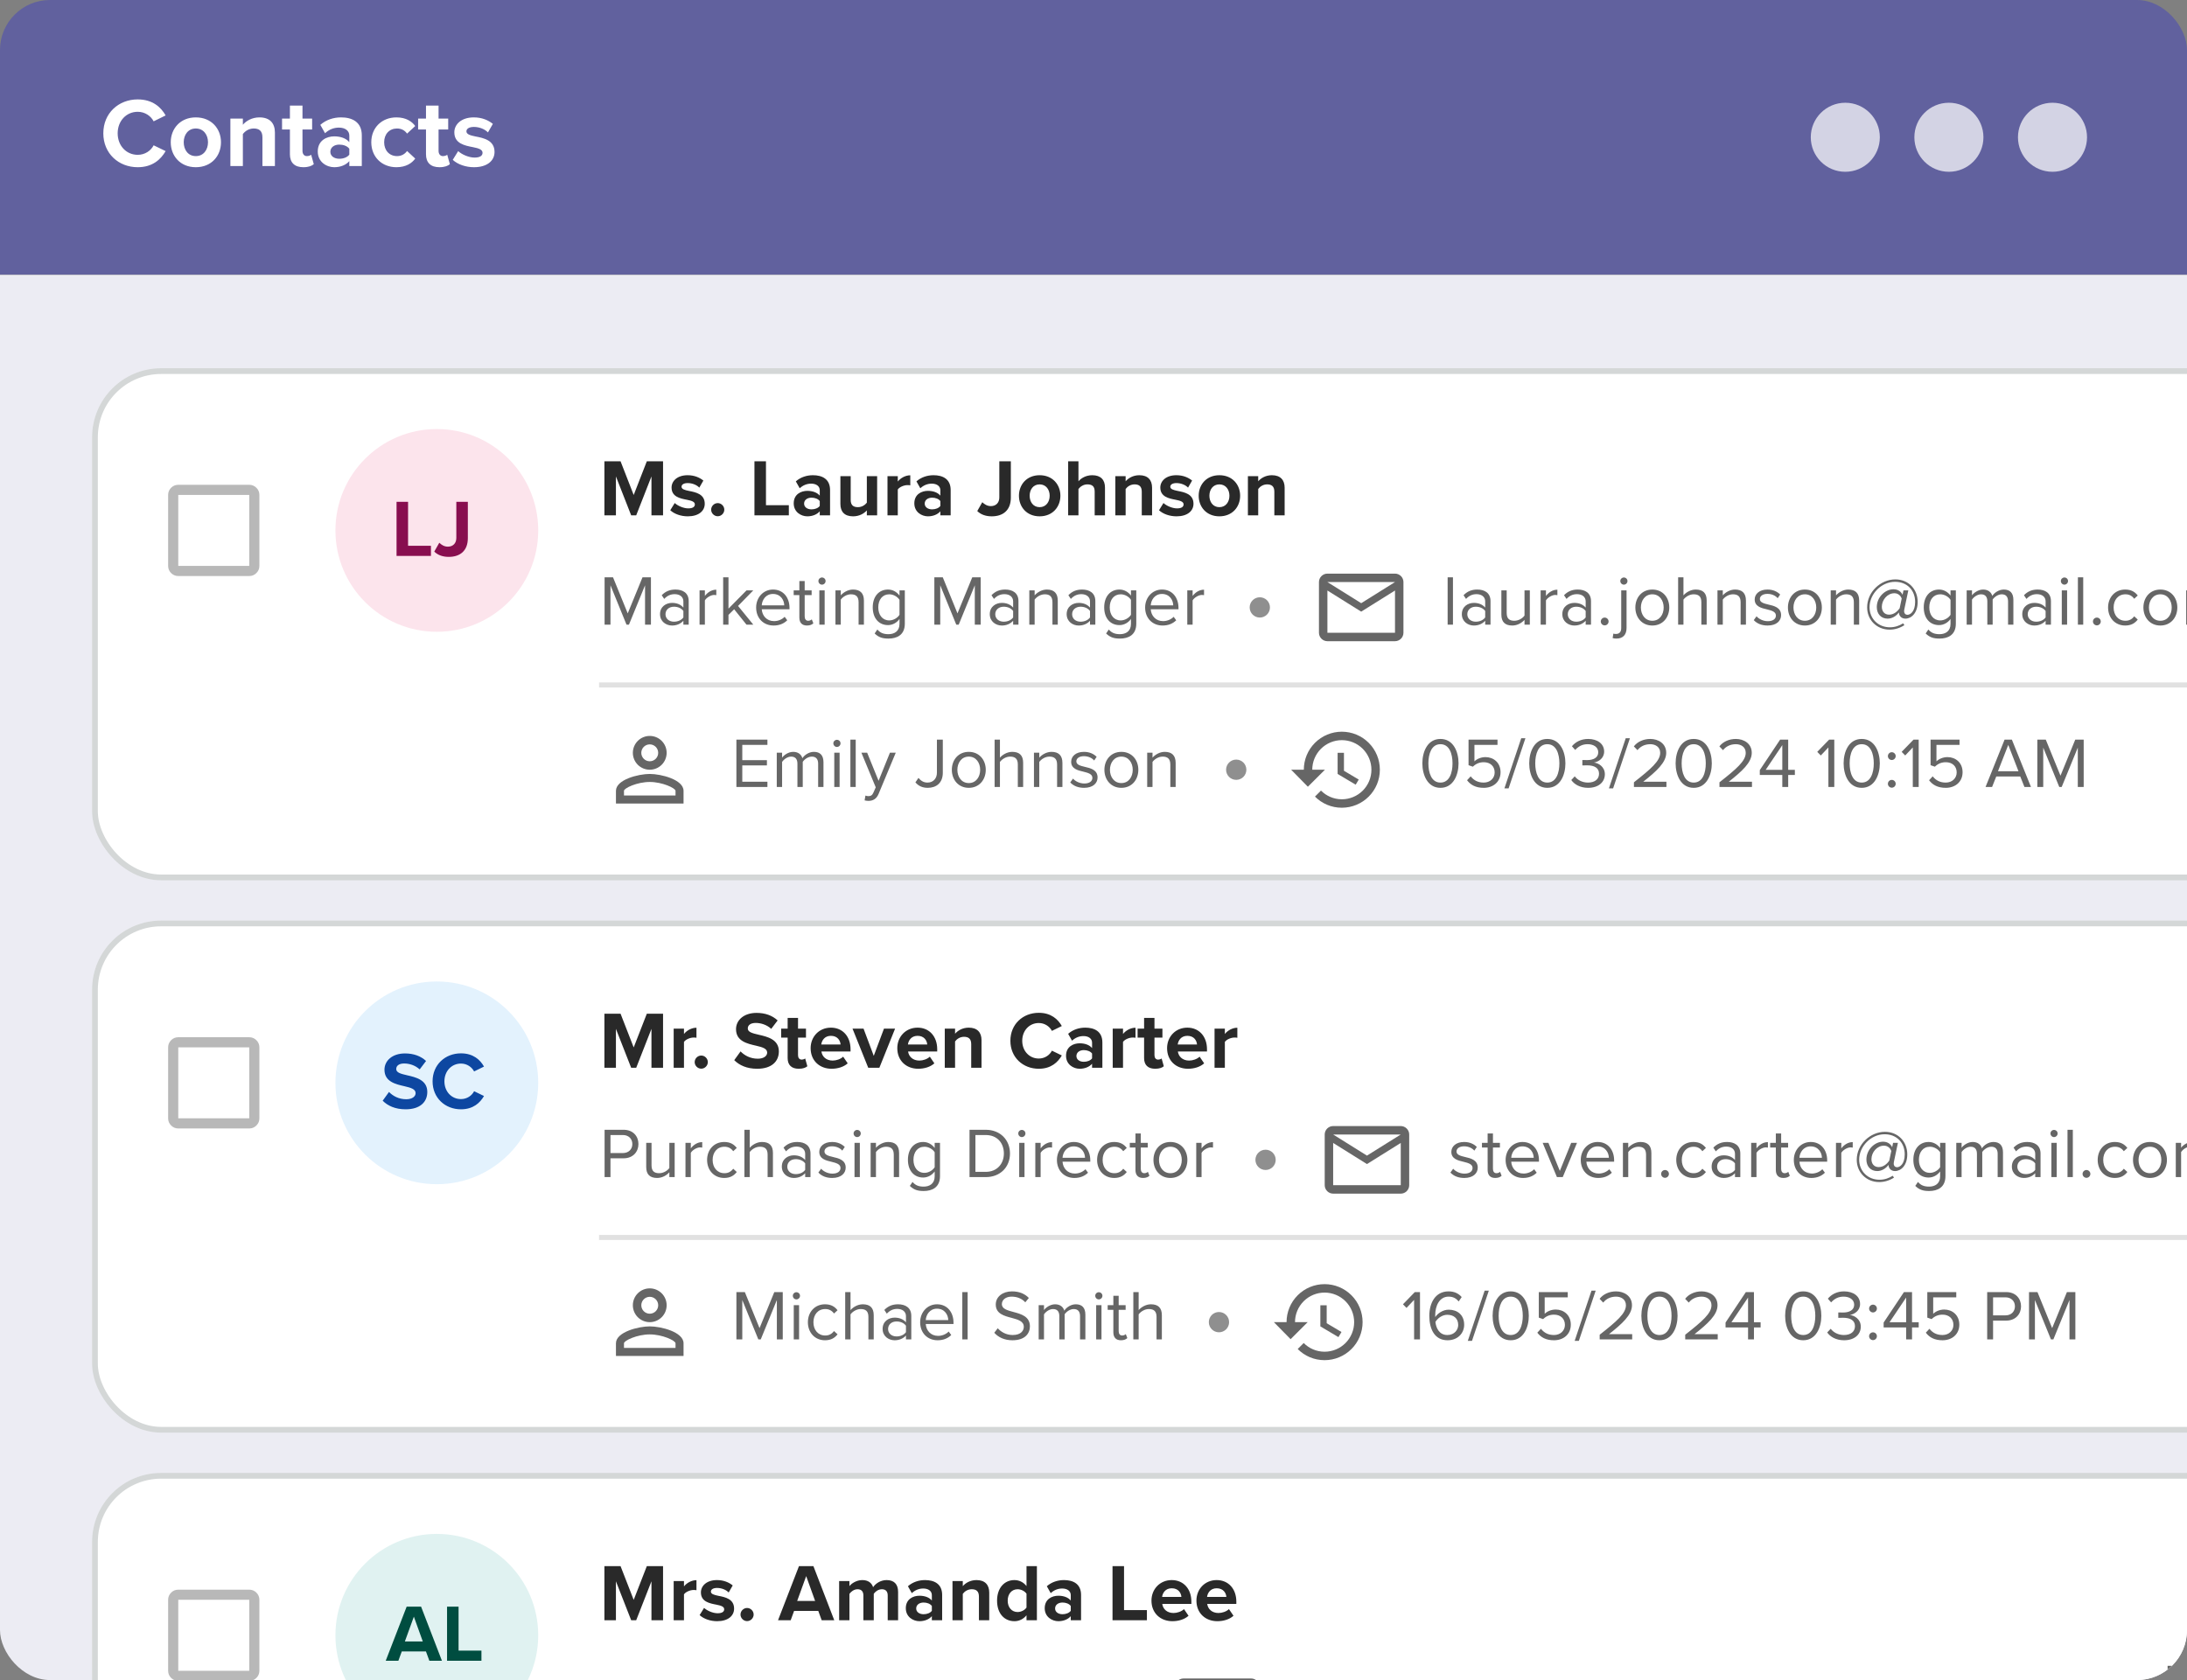 <svg width="380" height="292" viewBox="0 0 380 292" fill="none" xmlns="http://www.w3.org/2000/svg">
<rect x="0" y="0" width="380" height="292" fill="#808080" stroke="none"/>
<g clip-path="url(#clip0_4313_17658)">
<rect width="380" height="47.714" fill="#61619E"/>
<path d="M23.93 29.062C20.599 29.062 17.952 26.671 17.952 23.17C17.952 19.669 20.599 17.278 23.93 17.278C26.526 17.278 27.977 18.644 28.78 20.062L26.696 21.086C26.218 20.164 25.193 19.43 23.93 19.43C21.948 19.43 20.445 21.018 20.445 23.17C20.445 25.322 21.948 26.91 23.93 26.91C25.193 26.91 26.218 26.193 26.696 25.254L28.78 26.261C27.96 27.679 26.526 29.062 23.93 29.062ZM34.023 29.062C31.308 29.062 29.668 27.081 29.668 24.724C29.668 22.384 31.308 20.403 34.023 20.403C36.756 20.403 38.396 22.384 38.396 24.724C38.396 27.081 36.756 29.062 34.023 29.062ZM34.023 27.132C35.373 27.132 36.141 26.022 36.141 24.724C36.141 23.443 35.373 22.333 34.023 22.333C32.674 22.333 31.923 23.443 31.923 24.724C31.923 26.022 32.674 27.132 34.023 27.132ZM45.598 28.857V23.87C45.598 22.726 45 22.333 44.078 22.333C43.224 22.333 42.558 22.811 42.199 23.307V28.857H40.03V20.608H42.199V21.684C42.729 21.052 43.736 20.403 45.086 20.403C46.896 20.403 47.767 21.428 47.767 23.033V28.857H45.598ZM52.713 29.062C51.193 29.062 50.373 28.276 50.373 26.808V22.504H49.007V20.608H50.373V18.354H52.559V20.608H54.233V22.504H52.559V26.227C52.559 26.739 52.833 27.132 53.311 27.132C53.635 27.132 53.943 27.013 54.062 26.893L54.523 28.533C54.199 28.823 53.618 29.062 52.713 29.062ZM60.695 28.857V28.003C60.132 28.669 59.158 29.062 58.082 29.062C56.767 29.062 55.213 28.174 55.213 26.329C55.213 24.4 56.767 23.699 58.082 23.699C59.175 23.699 60.149 24.041 60.695 24.707V23.563C60.695 22.726 59.978 22.179 58.885 22.179C57.997 22.179 57.177 22.504 56.477 23.153L55.657 21.701C56.665 20.813 57.963 20.403 59.261 20.403C61.139 20.403 62.864 21.155 62.864 23.529V28.857H60.695ZM60.695 26.876V25.851C60.337 25.373 59.654 25.134 58.953 25.134C58.099 25.134 57.399 25.595 57.399 26.381C57.399 27.149 58.099 27.593 58.953 27.593C59.654 27.593 60.337 27.354 60.695 26.876ZM64.512 24.724C64.512 22.197 66.339 20.403 68.884 20.403C70.575 20.403 71.6 21.138 72.146 21.906L70.728 23.221C70.336 22.658 69.738 22.333 68.987 22.333C67.671 22.333 66.749 23.29 66.749 24.724C66.749 26.159 67.671 27.132 68.987 27.132C69.738 27.132 70.336 26.791 70.728 26.244L72.146 27.559C71.6 28.328 70.575 29.062 68.884 29.062C66.339 29.062 64.512 27.269 64.512 24.724ZM76.356 29.062C74.836 29.062 74.017 28.276 74.017 26.808V22.504H72.65V20.608H74.017V18.354H76.203V20.608H77.876V22.504H76.203V26.227C76.203 26.739 76.476 27.132 76.954 27.132C77.279 27.132 77.586 27.013 77.706 26.893L78.167 28.533C77.842 28.823 77.261 29.062 76.356 29.062ZM78.669 27.781L79.608 26.261C80.206 26.825 81.435 27.388 82.46 27.388C83.399 27.388 83.844 27.064 83.844 26.552C83.844 25.971 83.126 25.766 82.187 25.578C80.769 25.305 78.942 24.963 78.942 22.999C78.942 21.616 80.154 20.403 82.323 20.403C83.724 20.403 84.834 20.881 85.637 21.53L84.783 23.016C84.287 22.487 83.348 22.06 82.341 22.06C81.555 22.06 81.043 22.35 81.043 22.828C81.043 23.341 81.692 23.529 82.614 23.716C84.031 23.99 85.927 24.366 85.927 26.415C85.927 27.935 84.646 29.062 82.358 29.062C80.923 29.062 79.54 28.584 78.669 27.781Z" fill="white"/>
<g opacity="0.72">
<circle cx="320.629" cy="23.857" r="6" fill="white"/>
<circle cx="338.629" cy="23.857" r="6" fill="white"/>
<circle cx="356.629" cy="23.857" r="6" fill="white"/>
</g>
<rect y="47.771" width="380" height="244.286" fill="#ECECF3"/>
<g clip-path="url(#clip1_4313_17658)">
<rect x="16" y="64" width="377" height="89" rx="12" fill="white"/>
<rect x="104.088" y="118.614" width="694.132" height="0.881" fill="#E1E1E1"/>
<path d="M30.975 100.116C30.49 100.116 30.076 99.944 29.731 99.599C29.386 99.254 29.213 98.839 29.213 98.354V86.022C29.213 85.537 29.386 85.123 29.731 84.778C30.076 84.433 30.49 84.26 30.975 84.26H43.307C43.792 84.26 44.206 84.433 44.551 84.778C44.896 85.123 45.069 85.537 45.069 86.022V98.354C45.069 98.839 44.896 99.254 44.551 99.599C44.206 99.944 43.792 100.116 43.307 100.116H30.975ZM30.975 98.354H43.307V86.022H30.975V98.354Z" fill="#B8B8B8"/>
<circle cx="75.9" cy="92.188" r="17.618" fill="#FCE4EC"/>
<path d="M68.902 96.618V87.217H70.903V94.856H74.878V96.618H68.902ZM75.455 95.871L76.329 94.334C76.695 94.687 77.174 95.011 77.823 95.011C78.711 95.011 79.289 94.419 79.289 93.503V87.217H81.29V93.531C81.29 95.758 79.909 96.787 77.978 96.787C77.019 96.787 76.132 96.533 75.455 95.871Z" fill="#880E4F"/>
<path d="M113.193 89.57V82.805L110.543 89.57H109.669L107.019 82.805V89.57H105.018V80.17H107.823L110.106 86.033L112.389 80.17H115.208V89.57H113.193ZM116.462 88.683L117.237 87.428C117.73 87.893 118.745 88.359 119.591 88.359C120.366 88.359 120.733 88.091 120.733 87.668C120.733 87.189 120.141 87.019 119.365 86.865C118.196 86.639 116.688 86.357 116.688 84.736C116.688 83.595 117.688 82.594 119.478 82.594C120.634 82.594 121.55 82.989 122.212 83.524L121.508 84.75C121.099 84.314 120.324 83.961 119.492 83.961C118.844 83.961 118.421 84.201 118.421 84.595C118.421 85.018 118.957 85.173 119.718 85.328C120.888 85.554 122.452 85.864 122.452 87.555C122.452 88.809 121.395 89.74 119.506 89.74C118.322 89.74 117.181 89.345 116.462 88.683ZM123.566 88.584C123.566 87.964 124.088 87.442 124.708 87.442C125.328 87.442 125.85 87.964 125.85 88.584C125.85 89.204 125.328 89.726 124.708 89.726C124.088 89.726 123.566 89.204 123.566 88.584ZM131.089 89.57V80.17H133.09V87.809H137.064V89.57H131.089ZM142.436 89.57V88.866C141.971 89.415 141.167 89.74 140.279 89.74C139.194 89.74 137.912 89.007 137.912 87.485C137.912 85.892 139.194 85.314 140.279 85.314C141.181 85.314 141.985 85.596 142.436 86.146V85.201C142.436 84.511 141.844 84.06 140.942 84.06C140.209 84.06 139.532 84.328 138.954 84.863L138.278 83.665C139.109 82.932 140.181 82.594 141.252 82.594C142.802 82.594 144.226 83.214 144.226 85.173V89.57H142.436ZM142.436 87.936V87.09C142.14 86.695 141.576 86.498 140.998 86.498C140.293 86.498 139.716 86.879 139.716 87.527C139.716 88.161 140.293 88.528 140.998 88.528C141.576 88.528 142.14 88.33 142.436 87.936ZM150.617 89.57V88.711C150.152 89.232 149.334 89.74 148.221 89.74C146.727 89.74 146.022 88.922 146.022 87.597V82.763H147.812V86.893C147.812 87.837 148.305 88.147 149.066 88.147C149.757 88.147 150.307 87.766 150.617 87.372V82.763H152.407V89.57H150.617ZM154.205 89.57V82.763H155.995V83.693C156.474 83.087 157.32 82.608 158.166 82.608V84.356C158.039 84.328 157.87 84.314 157.672 84.314C157.08 84.314 156.291 84.638 155.995 85.075V89.57H154.205ZM163.392 89.57V88.866C162.927 89.415 162.124 89.74 161.236 89.74C160.151 89.74 158.868 89.007 158.868 87.485C158.868 85.892 160.151 85.314 161.236 85.314C162.138 85.314 162.941 85.596 163.392 86.146V85.201C163.392 84.511 162.8 84.06 161.898 84.06C161.166 84.06 160.489 84.328 159.911 84.863L159.235 83.665C160.066 82.932 161.137 82.594 162.209 82.594C163.759 82.594 165.182 83.214 165.182 85.173V89.57H163.392ZM163.392 87.936V87.09C163.096 86.695 162.533 86.498 161.955 86.498C161.25 86.498 160.672 86.879 160.672 87.527C160.672 88.161 161.25 88.528 161.955 88.528C162.533 88.528 163.096 88.33 163.392 87.936ZM169.803 88.824L170.677 87.287C171.043 87.64 171.522 87.964 172.171 87.964C173.059 87.964 173.636 87.372 173.636 86.456V80.17H175.638V86.484C175.638 88.711 174.257 89.74 172.326 89.74C171.367 89.74 170.479 89.486 169.803 88.824ZM180.639 89.74C178.398 89.74 177.045 88.105 177.045 86.16C177.045 84.229 178.398 82.594 180.639 82.594C182.894 82.594 184.247 84.229 184.247 86.16C184.247 88.105 182.894 89.74 180.639 89.74ZM180.639 88.147C181.752 88.147 182.386 87.231 182.386 86.16C182.386 85.103 181.752 84.187 180.639 84.187C179.525 84.187 178.905 85.103 178.905 86.16C178.905 87.231 179.525 88.147 180.639 88.147ZM190.205 89.57V85.427C190.205 84.483 189.711 84.187 188.936 84.187C188.246 84.187 187.696 84.581 187.386 84.99V89.57H185.596V80.17H187.386V83.651C187.823 83.13 188.668 82.594 189.782 82.594C191.276 82.594 191.995 83.411 191.995 84.736V89.57H190.205ZM198.387 89.57V85.455C198.387 84.511 197.894 84.187 197.133 84.187C196.428 84.187 195.879 84.581 195.583 84.99V89.57H193.793V82.763H195.583V83.651C196.019 83.13 196.851 82.594 197.964 82.594C199.458 82.594 200.177 83.44 200.177 84.764V89.57H198.387ZM201.384 88.683L202.159 87.428C202.652 87.893 203.667 88.359 204.513 88.359C205.288 88.359 205.654 88.091 205.654 87.668C205.654 87.189 205.062 87.019 204.287 86.865C203.117 86.639 201.609 86.357 201.609 84.736C201.609 83.595 202.61 82.594 204.4 82.594C205.556 82.594 206.472 82.989 207.134 83.524L206.429 84.75C206.021 84.314 205.245 83.961 204.414 83.961C203.766 83.961 203.343 84.201 203.343 84.595C203.343 85.018 203.878 85.173 204.639 85.328C205.809 85.554 207.374 85.864 207.374 87.555C207.374 88.809 206.317 89.74 204.428 89.74C203.244 89.74 202.102 89.345 201.384 88.683ZM211.871 89.74C209.63 89.74 208.277 88.105 208.277 86.16C208.277 84.229 209.63 82.594 211.871 82.594C214.126 82.594 215.479 84.229 215.479 86.16C215.479 88.105 214.126 89.74 211.871 89.74ZM211.871 88.147C212.984 88.147 213.618 87.231 213.618 86.16C213.618 85.103 212.984 84.187 211.871 84.187C210.757 84.187 210.137 85.103 210.137 86.16C210.137 87.231 210.757 88.147 211.871 88.147ZM221.422 89.57V85.455C221.422 84.511 220.929 84.187 220.168 84.187C219.463 84.187 218.914 84.581 218.618 84.99V89.57H216.828V82.763H218.618V83.651C219.055 83.13 219.886 82.594 221 82.594C222.493 82.594 223.212 83.44 223.212 84.764V89.57H221.422Z" fill="#292929"/>
<path d="M112.079 108.571V101.726L109.28 108.571H108.86L106.073 101.726V108.571H105.05V100.345H106.517L109.07 106.61L111.635 100.345H113.103V108.571H112.079ZM118.74 108.571V107.892C118.247 108.435 117.568 108.719 116.767 108.719C115.755 108.719 114.682 108.04 114.682 106.745C114.682 105.413 115.755 104.785 116.767 104.785C117.581 104.785 118.259 105.044 118.74 105.598V104.526C118.74 103.724 118.099 103.268 117.235 103.268C116.52 103.268 115.94 103.527 115.41 104.094L114.978 103.453C115.62 102.787 116.384 102.466 117.359 102.466C118.616 102.466 119.665 103.033 119.665 104.476V108.571H118.74ZM118.74 107.313V106.19C118.382 105.697 117.753 105.45 117.1 105.45C116.236 105.45 115.632 105.993 115.632 106.758C115.632 107.51 116.236 108.053 117.1 108.053C117.753 108.053 118.382 107.806 118.74 107.313ZM121.55 108.571V102.614H122.475V103.576C122.956 102.947 123.646 102.491 124.46 102.491V103.44C124.349 103.416 124.238 103.403 124.09 103.403C123.523 103.403 122.746 103.872 122.475 104.353V108.571H121.55ZM129.708 108.571L127.563 105.894L126.576 106.869V108.571H125.651V100.345H126.576V105.783L129.708 102.614H130.88L128.241 105.315L130.892 108.571H129.708ZM131.382 105.586C131.382 103.86 132.616 102.466 134.317 102.466C136.118 102.466 137.179 103.872 137.179 105.66V105.894H132.357C132.431 107.017 133.22 107.954 134.502 107.954C135.181 107.954 135.871 107.683 136.34 107.202L136.784 107.806C136.192 108.398 135.39 108.719 134.416 108.719C132.653 108.719 131.382 107.448 131.382 105.586ZM134.305 103.231C133.035 103.231 132.406 104.304 132.357 105.216H136.266C136.254 104.328 135.662 103.231 134.305 103.231ZM140.212 108.719C139.336 108.719 138.892 108.213 138.892 107.325V103.428H137.906V102.614H138.892V100.986H139.817V102.614H141.026V103.428H139.817V107.128C139.817 107.572 140.015 107.892 140.422 107.892C140.681 107.892 140.927 107.781 141.051 107.646L141.322 108.336C141.088 108.558 140.755 108.719 140.212 108.719ZM142.82 101.615C142.487 101.615 142.203 101.331 142.203 100.986C142.203 100.641 142.487 100.37 142.82 100.37C143.165 100.37 143.449 100.641 143.449 100.986C143.449 101.331 143.165 101.615 142.82 101.615ZM142.363 108.571V102.614H143.288V108.571H142.363ZM149.184 108.571V104.674C149.184 103.625 148.654 103.292 147.852 103.292C147.125 103.292 146.434 103.736 146.089 104.217V108.571H145.164V102.614H146.089V103.477C146.508 102.984 147.322 102.466 148.21 102.466C149.456 102.466 150.109 103.095 150.109 104.39V108.571H149.184ZM151.975 110.1L152.444 109.409C152.937 110.001 153.529 110.223 154.38 110.223C155.366 110.223 156.291 109.742 156.291 108.435V107.584C155.86 108.188 155.132 108.645 154.293 108.645C152.74 108.645 151.642 107.485 151.642 105.561C151.642 103.65 152.727 102.466 154.293 102.466C155.095 102.466 155.81 102.861 156.291 103.514V102.614H157.216V108.398C157.216 110.371 155.835 110.988 154.38 110.988C153.368 110.988 152.678 110.79 151.975 110.1ZM156.291 106.856V104.254C155.971 103.736 155.255 103.292 154.515 103.292C153.319 103.292 152.604 104.242 152.604 105.561C152.604 106.869 153.319 107.831 154.515 107.831C155.255 107.831 155.971 107.374 156.291 106.856ZM169.376 108.571V101.726L166.577 108.571H166.157L163.37 101.726V108.571H162.347V100.345H163.814L166.367 106.61L168.932 100.345H170.4V108.571H169.376ZM176.037 108.571V107.892C175.543 108.435 174.865 108.719 174.064 108.719C173.052 108.719 171.979 108.04 171.979 106.745C171.979 105.413 173.052 104.785 174.064 104.785C174.878 104.785 175.556 105.044 176.037 105.598V104.526C176.037 103.724 175.395 103.268 174.532 103.268C173.817 103.268 173.237 103.527 172.707 104.094L172.275 103.453C172.917 102.787 173.681 102.466 174.656 102.466C175.913 102.466 176.962 103.033 176.962 104.476V108.571H176.037ZM176.037 107.313V106.19C175.679 105.697 175.05 105.45 174.397 105.45C173.533 105.45 172.929 105.993 172.929 106.758C172.929 107.51 173.533 108.053 174.397 108.053C175.05 108.053 175.679 107.806 176.037 107.313ZM182.867 108.571V104.674C182.867 103.625 182.337 103.292 181.535 103.292C180.807 103.292 180.117 103.736 179.772 104.217V108.571H178.847V102.614H179.772V103.477C180.191 102.984 181.005 102.466 181.893 102.466C183.138 102.466 183.792 103.095 183.792 104.39V108.571H182.867ZM189.394 108.571V107.892C188.901 108.435 188.223 108.719 187.421 108.719C186.41 108.719 185.337 108.04 185.337 106.745C185.337 105.413 186.41 104.785 187.421 104.785C188.235 104.785 188.913 105.044 189.394 105.598V104.526C189.394 103.724 188.753 103.268 187.89 103.268C187.174 103.268 186.595 103.527 186.064 104.094L185.633 103.453C186.274 102.787 187.039 102.466 188.013 102.466C189.271 102.466 190.319 103.033 190.319 104.476V108.571H189.394ZM189.394 107.313V106.19C189.037 105.697 188.408 105.45 187.754 105.45C186.891 105.45 186.286 105.993 186.286 106.758C186.286 107.51 186.891 108.053 187.754 108.053C188.408 108.053 189.037 107.806 189.394 107.313ZM192.192 110.1L192.66 109.409C193.154 110.001 193.746 110.223 194.596 110.223C195.583 110.223 196.508 109.742 196.508 108.435V107.584C196.076 108.188 195.349 108.645 194.51 108.645C192.956 108.645 191.859 107.485 191.859 105.561C191.859 103.65 192.944 102.466 194.51 102.466C195.312 102.466 196.027 102.861 196.508 103.514V102.614H197.433V108.398C197.433 110.371 196.052 110.988 194.596 110.988C193.585 110.988 192.895 110.79 192.192 110.1ZM196.508 106.856V104.254C196.187 103.736 195.472 103.292 194.732 103.292C193.536 103.292 192.821 104.242 192.821 105.561C192.821 106.869 193.536 107.831 194.732 107.831C195.472 107.831 196.187 107.374 196.508 106.856ZM198.971 105.586C198.971 103.86 200.204 102.466 201.906 102.466C203.707 102.466 204.767 103.872 204.767 105.66V105.894H199.945C200.019 107.017 200.808 107.954 202.091 107.954C202.769 107.954 203.46 107.683 203.929 107.202L204.373 107.806C203.781 108.398 202.979 108.719 202.005 108.719C200.241 108.719 198.971 107.448 198.971 105.586ZM201.894 103.231C200.624 103.231 199.995 104.304 199.945 105.216H203.855C203.842 104.328 203.25 103.231 201.894 103.231ZM206.296 108.571V102.614H207.221V103.576C207.702 102.947 208.393 102.491 209.206 102.491V103.44C209.095 103.416 208.985 103.403 208.837 103.403C208.269 103.403 207.492 103.872 207.221 104.353V108.571H206.296Z" fill="#666666"/>
<circle cx="218.897" cy="105.571" r="1.762" fill="#8F8F8F"/>
<path d="M243.855 101.166C243.855 100.359 243.194 99.698 242.387 99.698H230.642C229.834 99.698 229.174 100.359 229.174 101.166V109.975C229.174 110.782 229.834 111.443 230.642 111.443H242.387C243.194 111.443 243.855 110.782 243.855 109.975V101.166ZM242.387 101.166L236.514 104.836L230.642 101.166H242.387ZM242.387 109.975H230.642V102.634L236.514 106.305L242.387 102.634V109.975Z" fill="#666666"/>
<path d="M251.533 108.571V100.345H252.458V108.571H251.533ZM258.058 108.571V107.892C257.565 108.435 256.887 108.719 256.085 108.719C255.074 108.719 254.001 108.04 254.001 106.745C254.001 105.413 255.074 104.785 256.085 104.785C256.899 104.785 257.577 105.044 258.058 105.598V104.526C258.058 103.724 257.417 103.268 256.554 103.268C255.839 103.268 255.259 103.527 254.729 104.094L254.297 103.453C254.938 102.787 255.703 102.466 256.677 102.466C257.935 102.466 258.983 103.033 258.983 104.476V108.571H258.058ZM258.058 107.313V106.19C257.701 105.697 257.072 105.45 256.418 105.45C255.555 105.45 254.951 105.993 254.951 106.758C254.951 107.51 255.555 108.053 256.418 108.053C257.072 108.053 257.701 107.806 258.058 107.313ZM264.889 108.571V107.732C264.432 108.25 263.655 108.719 262.767 108.719C261.522 108.719 260.868 108.114 260.868 106.819V102.614H261.793V106.536C261.793 107.584 262.323 107.892 263.125 107.892C263.853 107.892 264.543 107.473 264.889 106.992V102.614H265.814V108.571H264.889ZM267.692 108.571V102.614H268.616V103.576C269.097 102.947 269.788 102.491 270.602 102.491V103.44C270.491 103.416 270.38 103.403 270.232 103.403C269.665 103.403 268.888 103.872 268.616 104.353V108.571H267.692ZM275.517 108.571V107.892C275.024 108.435 274.346 108.719 273.544 108.719C272.533 108.719 271.46 108.04 271.46 106.745C271.46 105.413 272.533 104.785 273.544 104.785C274.358 104.785 275.036 105.044 275.517 105.598V104.526C275.517 103.724 274.876 103.268 274.013 103.268C273.297 103.268 272.718 103.527 272.188 104.094L271.756 103.453C272.397 102.787 273.162 102.466 274.136 102.466C275.394 102.466 276.442 103.033 276.442 104.476V108.571H275.517ZM275.517 107.313V106.19C275.16 105.697 274.531 105.45 273.877 105.45C273.014 105.45 272.41 105.993 272.41 106.758C272.41 107.51 273.014 108.053 273.877 108.053C274.531 108.053 275.16 107.806 275.517 107.313ZM278.142 108.016C278.142 107.646 278.45 107.337 278.82 107.337C279.19 107.337 279.499 107.646 279.499 108.016C279.499 108.386 279.19 108.694 278.82 108.694C278.45 108.694 278.142 108.386 278.142 108.016ZM282.15 101.615C281.817 101.615 281.534 101.331 281.534 100.986C281.534 100.641 281.817 100.37 282.15 100.37C282.496 100.37 282.779 100.641 282.779 100.986C282.779 101.331 282.496 101.615 282.15 101.615ZM282.619 102.614V109.15C282.619 110.322 281.99 110.988 280.868 110.988C280.609 110.988 280.399 110.963 280.202 110.901L280.325 110.124C280.448 110.174 280.621 110.186 280.769 110.186C281.312 110.186 281.694 109.902 281.694 109.15V102.614H282.619ZM287.097 108.719C285.284 108.719 284.149 107.313 284.149 105.586C284.149 103.86 285.284 102.466 287.097 102.466C288.91 102.466 290.044 103.86 290.044 105.586C290.044 107.313 288.91 108.719 287.097 108.719ZM287.097 107.892C288.367 107.892 289.07 106.807 289.07 105.586C289.07 104.378 288.367 103.292 287.097 103.292C285.827 103.292 285.111 104.378 285.111 105.586C285.111 106.807 285.827 107.892 287.097 107.892ZM295.616 108.571V104.649C295.616 103.601 295.073 103.292 294.271 103.292C293.556 103.292 292.865 103.736 292.508 104.217V108.571H291.583V100.345H292.508V103.477C292.927 102.984 293.741 102.466 294.641 102.466C295.887 102.466 296.54 103.07 296.54 104.365V108.571H295.616ZM302.439 108.571V104.674C302.439 103.625 301.908 103.292 301.107 103.292C300.379 103.292 299.688 103.736 299.343 104.217V108.571H298.418V102.614H299.343V103.477C299.762 102.984 300.576 102.466 301.464 102.466C302.71 102.466 303.363 103.095 303.363 104.39V108.571H302.439ZM304.723 107.781L305.204 107.115C305.599 107.572 306.351 107.966 307.165 107.966C308.078 107.966 308.571 107.559 308.571 106.98C308.571 106.326 307.844 106.116 307.042 105.919C306.031 105.685 304.884 105.413 304.884 104.18C304.884 103.255 305.685 102.466 307.104 102.466C308.115 102.466 308.83 102.848 309.311 103.329L308.879 103.971C308.522 103.539 307.868 103.218 307.104 103.218C306.29 103.218 305.784 103.588 305.784 104.119C305.784 104.698 306.462 104.883 307.239 105.068C308.275 105.302 309.471 105.598 309.471 106.918C309.471 107.917 308.67 108.719 307.128 108.719C306.154 108.719 305.328 108.423 304.723 107.781ZM313.607 108.719C311.794 108.719 310.66 107.313 310.66 105.586C310.66 103.86 311.794 102.466 313.607 102.466C315.42 102.466 316.554 103.86 316.554 105.586C316.554 107.313 315.42 108.719 313.607 108.719ZM313.607 107.892C314.877 107.892 315.58 106.807 315.58 105.586C315.58 104.378 314.877 103.292 313.607 103.292C312.337 103.292 311.621 104.378 311.621 105.586C311.621 106.807 312.337 107.892 313.607 107.892ZM322.113 108.571V104.674C322.113 103.625 321.583 103.292 320.781 103.292C320.054 103.292 319.363 103.736 319.018 104.217V108.571H318.093V102.614H319.018V103.477C319.437 102.984 320.251 102.466 321.139 102.466C322.385 102.466 323.038 103.095 323.038 104.39V108.571H322.113ZM324.423 105.561C324.423 102.898 326.754 100.703 329.319 100.703C331.65 100.703 333.204 102.454 333.204 104.612C333.204 106.548 332.106 107.522 331.07 107.522C330.379 107.522 329.985 107.041 329.948 106.523L329.935 106.449C329.504 107.054 328.776 107.522 327.987 107.522C326.84 107.522 326.1 106.708 326.1 105.512C326.1 103.798 327.543 102.417 328.998 102.417C329.8 102.417 330.342 102.848 330.577 103.379L330.737 102.614H331.576L330.873 105.956C330.86 106.03 330.848 106.141 330.848 106.215C330.848 106.634 331.107 106.856 331.428 106.856C331.909 106.856 332.76 106.314 332.76 104.612C332.76 102.589 331.366 101.122 329.27 101.122C326.889 101.122 324.842 103.231 324.842 105.537C324.842 107.522 326.334 109.027 328.382 109.027C329.257 109.027 330.009 108.756 330.675 108.336L330.897 108.657C330.133 109.15 329.245 109.434 328.332 109.434C326.088 109.434 324.423 107.744 324.423 105.561ZM330.071 105.722L330.429 104.02C330.293 103.638 329.886 103.107 329.159 103.107C327.925 103.107 326.976 104.279 326.976 105.463C326.976 106.252 327.444 106.832 328.234 106.832C329.085 106.832 329.713 106.24 330.071 105.722ZM334.593 110.1L335.062 109.409C335.555 110.001 336.147 110.223 336.998 110.223C337.985 110.223 338.91 109.742 338.91 108.435V107.584C338.478 108.188 337.75 108.645 336.912 108.645C335.358 108.645 334.26 107.485 334.26 105.561C334.26 103.65 335.346 102.466 336.912 102.466C337.713 102.466 338.429 102.861 338.91 103.514V102.614H339.835V108.398C339.835 110.371 338.453 110.988 336.998 110.988C335.987 110.988 335.296 110.79 334.593 110.1ZM338.91 106.856V104.254C338.589 103.736 337.874 103.292 337.134 103.292C335.938 103.292 335.222 104.242 335.222 105.561C335.222 106.869 335.938 107.831 337.134 107.831C337.874 107.831 338.589 107.374 338.91 106.856ZM348.908 108.571V104.526C348.908 103.773 348.575 103.292 347.81 103.292C347.194 103.292 346.54 103.736 346.232 104.205V108.571H345.307V104.526C345.307 103.773 344.986 103.292 344.209 103.292C343.605 103.292 342.964 103.736 342.643 104.217V108.571H341.718V102.614H342.643V103.477C342.89 103.095 343.691 102.466 344.567 102.466C345.479 102.466 345.997 102.959 346.17 103.576C346.503 103.033 347.305 102.466 348.168 102.466C349.253 102.466 349.833 103.07 349.833 104.267V108.571H348.908ZM355.433 108.571V107.892C354.94 108.435 354.261 108.719 353.46 108.719C352.449 108.719 351.376 108.04 351.376 106.745C351.376 105.413 352.449 104.785 353.46 104.785C354.274 104.785 354.952 105.044 355.433 105.598V104.526C355.433 103.724 354.792 103.268 353.928 103.268C353.213 103.268 352.634 103.527 352.103 104.094L351.672 103.453C352.313 102.787 353.077 102.466 354.052 102.466C355.31 102.466 356.358 103.033 356.358 104.476V108.571H355.433ZM355.433 107.313V106.19C355.075 105.697 354.446 105.45 353.793 105.45C352.929 105.45 352.325 105.993 352.325 106.758C352.325 107.51 352.929 108.053 353.793 108.053C354.446 108.053 355.075 107.806 355.433 107.313ZM358.699 101.615C358.366 101.615 358.082 101.331 358.082 100.986C358.082 100.641 358.366 100.37 358.699 100.37C359.044 100.37 359.328 100.641 359.328 100.986C359.328 101.331 359.044 101.615 358.699 101.615ZM358.243 108.571V102.614H359.168V108.571H358.243ZM361.044 108.571V100.345H361.968V108.571H361.044ZM363.659 108.016C363.659 107.646 363.968 107.337 364.338 107.337C364.708 107.337 365.016 107.646 365.016 108.016C365.016 108.386 364.708 108.694 364.338 108.694C363.968 108.694 363.659 108.386 363.659 108.016ZM366.288 105.586C366.288 103.823 367.484 102.466 369.26 102.466C370.345 102.466 370.986 102.91 371.443 103.502L370.826 104.069C370.431 103.527 369.926 103.292 369.309 103.292C368.039 103.292 367.25 104.267 367.25 105.586C367.25 106.906 368.039 107.892 369.309 107.892C369.926 107.892 370.431 107.646 370.826 107.115L371.443 107.683C370.986 108.275 370.345 108.719 369.26 108.719C367.484 108.719 366.288 107.362 366.288 105.586ZM375.372 108.719C373.559 108.719 372.425 107.313 372.425 105.586C372.425 103.86 373.559 102.466 375.372 102.466C377.185 102.466 378.319 103.86 378.319 105.586C378.319 107.313 377.185 108.719 375.372 108.719ZM375.372 107.892C376.642 107.892 377.345 106.807 377.345 105.586C377.345 104.378 376.642 103.292 375.372 103.292C374.102 103.292 373.386 104.378 373.386 105.586C373.386 106.807 374.102 107.892 375.372 107.892ZM387.048 108.571V104.526C387.048 103.773 386.715 103.292 385.95 103.292C385.334 103.292 384.68 103.736 384.372 104.205V108.571H383.447V104.526C383.447 103.773 383.126 103.292 382.349 103.292C381.745 103.292 381.104 103.736 380.783 104.217V108.571H379.858V102.614H380.783V103.477C381.03 103.095 381.831 102.466 382.707 102.466C383.619 102.466 384.137 102.959 384.31 103.576C384.643 103.033 385.445 102.466 386.308 102.466C387.393 102.466 387.973 103.07 387.973 104.267V108.571H387.048Z" fill="#666666"/>
<path d="M112.896 127.908C113.675 127.908 114.422 128.217 114.973 128.768C115.523 129.319 115.833 130.066 115.833 130.844C115.833 131.623 115.523 132.37 114.973 132.921C114.422 133.471 113.675 133.781 112.896 133.781C112.118 133.781 111.371 133.471 110.82 132.921C110.27 132.37 109.96 131.623 109.96 130.844C109.96 130.066 110.27 129.319 110.82 128.768C111.371 128.217 112.118 127.908 112.896 127.908ZM112.896 129.376C112.507 129.376 112.134 129.531 111.858 129.806C111.583 130.082 111.428 130.455 111.428 130.844C111.428 131.234 111.583 131.607 111.858 131.882C112.134 132.158 112.507 132.312 112.896 132.312C113.286 132.312 113.659 132.158 113.935 131.882C114.21 131.607 114.365 131.234 114.365 130.844C114.365 130.455 114.21 130.082 113.935 129.806C113.659 129.531 113.286 129.376 112.896 129.376ZM112.896 134.515C114.856 134.515 118.769 135.491 118.769 137.451V139.653H107.024V137.451C107.024 135.491 110.936 134.515 112.896 134.515ZM112.896 135.909C110.716 135.909 108.419 136.981 108.419 137.451V138.258H117.374V137.451C117.374 136.981 115.077 135.909 112.896 135.909Z" fill="#666666"/>
<path d="M127.952 136.781V128.555H133.342V129.468H128.976V132.119H133.255V133.032H128.976V135.868H133.342V136.781H127.952ZM142.157 136.781V132.736C142.157 131.983 141.824 131.502 141.06 131.502C140.443 131.502 139.789 131.946 139.481 132.415V136.781H138.556V132.736C138.556 131.983 138.236 131.502 137.459 131.502C136.854 131.502 136.213 131.946 135.892 132.427V136.781H134.967V130.824H135.892V131.687C136.139 131.305 136.941 130.676 137.816 130.676C138.729 130.676 139.247 131.169 139.419 131.786C139.752 131.243 140.554 130.676 141.417 130.676C142.502 130.676 143.082 131.28 143.082 132.477V136.781H142.157ZM145.414 129.825C145.081 129.825 144.798 129.542 144.798 129.196C144.798 128.851 145.081 128.58 145.414 128.58C145.76 128.58 146.043 128.851 146.043 129.196C146.043 129.542 145.76 129.825 145.414 129.825ZM144.958 136.781V130.824H145.883V136.781H144.958ZM147.759 136.781V128.555H148.684V136.781H147.759ZM150.375 138.273C150.51 138.334 150.732 138.371 150.88 138.371C151.287 138.371 151.559 138.236 151.768 137.742L152.163 136.842L149.672 130.824H150.671L152.656 135.708L154.629 130.824H155.641L152.656 137.989C152.298 138.852 151.694 139.185 150.905 139.198C150.708 139.198 150.399 139.161 150.227 139.111L150.375 138.273ZM159.057 135.979L159.587 135.202C159.945 135.634 160.426 136.016 161.141 136.016C162.153 136.016 162.794 135.313 162.794 134.289V128.555H163.817V134.302C163.817 136.09 162.67 136.929 161.203 136.929C160.327 136.929 159.624 136.645 159.057 135.979ZM168.332 136.929C166.52 136.929 165.385 135.523 165.385 133.796C165.385 132.07 166.52 130.676 168.332 130.676C170.145 130.676 171.28 132.07 171.28 133.796C171.28 135.523 170.145 136.929 168.332 136.929ZM168.332 136.102C169.603 136.102 170.306 135.017 170.306 133.796C170.306 132.588 169.603 131.502 168.332 131.502C167.062 131.502 166.347 132.588 166.347 133.796C166.347 135.017 167.062 136.102 168.332 136.102ZM176.851 136.781V132.859C176.851 131.811 176.308 131.502 175.507 131.502C174.792 131.502 174.101 131.946 173.743 132.427V136.781H172.818V128.555H173.743V131.687C174.163 131.194 174.977 130.676 175.877 130.676C177.122 130.676 177.776 131.28 177.776 132.575V136.781H176.851ZM183.674 136.781V132.884C183.674 131.835 183.144 131.502 182.342 131.502C181.615 131.502 180.924 131.946 180.579 132.427V136.781H179.654V130.824H180.579V131.687C180.998 131.194 181.812 130.676 182.7 130.676C183.945 130.676 184.599 131.305 184.599 132.6V136.781H183.674ZM185.959 135.991L186.44 135.325C186.835 135.782 187.587 136.176 188.401 136.176C189.313 136.176 189.807 135.769 189.807 135.19C189.807 134.536 189.079 134.326 188.277 134.129C187.266 133.895 186.119 133.623 186.119 132.39C186.119 131.465 186.921 130.676 188.339 130.676C189.35 130.676 190.066 131.058 190.547 131.539L190.115 132.181C189.757 131.749 189.104 131.428 188.339 131.428C187.525 131.428 187.02 131.798 187.02 132.329C187.02 132.908 187.698 133.093 188.475 133.278C189.511 133.513 190.707 133.808 190.707 135.128C190.707 136.127 189.905 136.929 188.364 136.929C187.39 136.929 186.563 136.633 185.959 135.991ZM194.842 136.929C193.03 136.929 191.895 135.523 191.895 133.796C191.895 132.07 193.03 130.676 194.842 130.676C196.655 130.676 197.79 132.07 197.79 133.796C197.79 135.523 196.655 136.929 194.842 136.929ZM194.842 136.102C196.113 136.102 196.816 135.017 196.816 133.796C196.816 132.588 196.113 131.502 194.842 131.502C193.572 131.502 192.857 132.588 192.857 133.796C192.857 135.017 193.572 136.102 194.842 136.102ZM203.349 136.781V132.884C203.349 131.835 202.819 131.502 202.017 131.502C201.289 131.502 200.599 131.946 200.253 132.427V136.781H199.329V130.824H200.253V131.687C200.673 131.194 201.487 130.676 202.375 130.676C203.62 130.676 204.274 131.305 204.274 132.6V136.781H203.349Z" fill="#666666"/>
<circle cx="214.799" cy="133.781" r="1.762" fill="#8F8F8F"/>
<path d="M233.518 130.844H232.417V134.515L235.558 136.379L236.087 135.491L233.518 133.964V130.844ZM233.151 127.174C231.398 127.174 229.718 127.87 228.479 129.109C227.24 130.348 226.544 132.028 226.544 133.781H224.342L227.249 136.739L230.214 133.781H228.012C228.012 132.418 228.553 131.111 229.517 130.147C230.481 129.183 231.788 128.642 233.151 128.642C234.513 128.642 235.82 129.183 236.784 130.147C237.748 131.111 238.289 132.418 238.289 133.781C238.289 135.143 237.748 136.45 236.784 137.414C235.82 138.378 234.513 138.919 233.151 138.919C231.734 138.919 230.449 138.339 229.524 137.407L228.482 138.449C229.678 139.653 231.315 140.387 233.151 140.387C234.903 140.387 236.583 139.691 237.822 138.452C239.061 137.213 239.757 135.533 239.757 133.781C239.757 132.028 239.061 130.348 237.822 129.109C236.583 127.87 234.903 127.174 233.151 127.174Z" fill="#666666"/>
<path d="M247.14 132.674C247.14 130.664 248.028 128.432 250.284 128.432C252.529 128.432 253.429 130.664 253.429 132.674C253.429 134.672 252.529 136.929 250.284 136.929C248.028 136.929 247.14 134.672 247.14 132.674ZM252.381 132.674C252.381 131.034 251.851 129.344 250.284 129.344C248.718 129.344 248.188 131.034 248.188 132.674C248.188 134.314 248.718 136.016 250.284 136.016C251.851 136.016 252.381 134.314 252.381 132.674ZM254.907 135.609L255.536 134.931C256.078 135.621 256.793 136.016 257.805 136.016C258.927 136.016 259.704 135.251 259.704 134.252C259.704 133.167 258.927 132.477 257.817 132.477C257.089 132.477 256.473 132.711 255.918 133.254L255.166 132.995V128.555H260.197V129.468H256.189V132.329C256.584 131.934 257.287 131.589 258.113 131.589C259.482 131.589 260.727 132.526 260.727 134.215C260.727 135.893 259.457 136.929 257.805 136.929C256.411 136.929 255.523 136.423 254.907 135.609ZM261.398 137.027L264.32 128.308H265.048L262.125 137.027H261.398ZM265.707 132.674C265.707 130.664 266.594 128.432 268.851 128.432C271.096 128.432 271.996 130.664 271.996 132.674C271.996 134.672 271.096 136.929 268.851 136.929C266.594 136.929 265.707 134.672 265.707 132.674ZM270.948 132.674C270.948 131.034 270.417 129.344 268.851 129.344C267.285 129.344 266.755 131.034 266.755 132.674C266.755 134.314 267.285 136.016 268.851 136.016C270.417 136.016 270.948 134.314 270.948 132.674ZM273.017 135.572L273.621 134.931C274.102 135.572 274.941 136.016 275.915 136.016C277.111 136.016 277.839 135.424 277.839 134.474C277.839 133.451 277 133.019 275.792 133.019C275.447 133.019 275.064 133.019 274.941 133.032V132.094C275.077 132.107 275.459 132.107 275.792 132.107C276.828 132.107 277.703 131.7 277.703 130.75C277.703 129.837 276.865 129.344 275.866 129.344C274.966 129.344 274.3 129.689 273.695 130.343L273.128 129.702C273.72 128.987 274.67 128.432 275.94 128.432C277.518 128.432 278.727 129.233 278.727 130.627C278.727 131.811 277.728 132.403 276.951 132.538C277.703 132.6 278.85 133.241 278.85 134.561C278.85 135.93 277.753 136.929 275.94 136.929C274.546 136.929 273.523 136.312 273.017 135.572ZM279.555 137.027L282.478 128.308H283.205L280.283 137.027H279.555ZM283.901 136.781V135.967C286.861 133.636 288.464 132.267 288.464 130.849C288.464 129.8 287.601 129.344 286.75 129.344C285.763 129.344 284.998 129.763 284.518 130.38L283.889 129.726C284.518 128.9 285.59 128.432 286.75 128.432C288.119 128.432 289.512 129.209 289.512 130.849C289.512 132.526 287.81 134.055 285.516 135.868H289.549V136.781H283.901ZM291.145 132.674C291.145 130.664 292.033 128.432 294.289 128.432C296.534 128.432 297.434 130.664 297.434 132.674C297.434 134.672 296.534 136.929 294.289 136.929C292.033 136.929 291.145 134.672 291.145 132.674ZM296.386 132.674C296.386 131.034 295.856 129.344 294.289 129.344C292.723 129.344 292.193 131.034 292.193 132.674C292.193 134.314 292.723 136.016 294.289 136.016C295.856 136.016 296.386 134.314 296.386 132.674ZM298.764 136.781V135.967C301.723 133.636 303.327 132.267 303.327 130.849C303.327 129.8 302.463 129.344 301.612 129.344C300.626 129.344 299.861 129.763 299.38 130.38L298.751 129.726C299.38 128.9 300.453 128.432 301.612 128.432C302.981 128.432 304.375 129.209 304.375 130.849C304.375 132.526 302.673 134.055 300.379 135.868H304.412V136.781H298.764ZM309.683 136.781V134.696H305.773V133.845L309.3 128.555H310.706V133.796H311.865V134.696H310.706V136.781H309.683ZM309.683 129.505L306.797 133.796H309.683V129.505ZM317.692 136.781V129.911L316.372 131.305L315.755 130.676L317.815 128.555H318.715V136.781H317.692ZM320.335 132.674C320.335 130.664 321.223 128.432 323.48 128.432C325.724 128.432 326.625 130.664 326.625 132.674C326.625 134.672 325.724 136.929 323.48 136.929C321.223 136.929 320.335 134.672 320.335 132.674ZM325.576 132.674C325.576 131.034 325.046 129.344 323.48 129.344C321.914 129.344 321.383 131.034 321.383 132.674C321.383 134.314 321.914 136.016 323.48 136.016C325.046 136.016 325.576 134.314 325.576 132.674ZM328.028 131.416C328.028 131.046 328.336 130.738 328.706 130.738C329.076 130.738 329.385 131.046 329.385 131.416C329.385 131.786 329.076 132.094 328.706 132.094C328.336 132.094 328.028 131.786 328.028 131.416ZM328.028 136.226C328.028 135.856 328.336 135.547 328.706 135.547C329.076 135.547 329.385 135.856 329.385 136.226C329.385 136.596 329.076 136.904 328.706 136.904C328.336 136.904 328.028 136.596 328.028 136.226ZM332.356 136.781V129.911L331.037 131.305L330.42 130.676L332.48 128.555H333.38V136.781H332.356ZM335.185 135.609L335.814 134.931C336.357 135.621 337.072 136.016 338.083 136.016C339.205 136.016 339.982 135.251 339.982 134.252C339.982 133.167 339.205 132.477 338.095 132.477C337.368 132.477 336.751 132.711 336.196 133.254L335.444 132.995V128.555H340.476V129.468H336.468V132.329C336.862 131.934 337.565 131.589 338.391 131.589C339.76 131.589 341.006 132.526 341.006 134.215C341.006 135.893 339.736 136.929 338.083 136.929C336.69 136.929 335.802 136.423 335.185 135.609ZM351.755 136.781L351.028 134.955H346.859L346.132 136.781H344.997L348.302 128.555H349.573L352.89 136.781H351.755ZM348.944 129.468L347.155 134.043H350.719L348.944 129.468ZM361.026 136.781V129.936L358.226 136.781H357.807L355.02 129.936V136.781H353.996V128.555H355.464L358.017 134.82L360.582 128.555H362.049V136.781H361.026Z" fill="#666666"/>
</g>
<rect x="16.5" y="64.5" width="376" height="88" rx="11.5" stroke="#2B3B37" stroke-opacity="0.2"/>
<g clip-path="url(#clip2_4313_17658)">
<rect x="16" y="160" width="377" height="89" rx="12" fill="white"/>
<rect x="104.088" y="214.63" width="694.132" height="0.881" fill="#E1E1E1"/>
<path d="M30.975 196.132C30.49 196.132 30.076 195.959 29.731 195.614C29.386 195.269 29.213 194.854 29.213 194.37V182.038C29.213 181.553 29.386 181.138 29.731 180.793C30.076 180.448 30.49 180.276 30.975 180.276H43.307C43.792 180.276 44.206 180.448 44.551 180.793C44.896 181.138 45.069 181.553 45.069 182.038V194.37C45.069 194.854 44.896 195.269 44.551 195.614C44.206 195.959 43.792 196.132 43.307 196.132H30.975ZM30.975 194.37H43.307V182.038H30.975V194.37Z" fill="#B8B8B8"/>
<circle cx="75.9" cy="188.204" r="17.618" fill="#E3F2FD"/>
<path d="M66.492 191.308L67.591 189.786C68.254 190.477 69.283 191.055 70.579 191.055C71.679 191.055 72.214 190.533 72.214 189.998C72.214 189.293 71.397 189.053 70.312 188.8C68.775 188.447 66.802 188.024 66.802 185.924C66.802 184.36 68.155 183.092 70.368 183.092C71.862 183.092 73.102 183.543 74.032 184.402L72.919 185.868C72.158 185.163 71.143 184.839 70.227 184.839C69.325 184.839 68.846 185.234 68.846 185.798C68.846 186.432 69.635 186.629 70.72 186.883C72.271 187.235 74.244 187.7 74.244 189.786C74.244 191.506 73.018 192.802 70.481 192.802C68.677 192.802 67.38 192.196 66.492 191.308ZM80.094 192.802C77.346 192.802 75.162 190.829 75.162 187.94C75.162 185.051 77.346 183.077 80.094 183.077C82.237 183.077 83.435 184.205 84.097 185.375L82.378 186.22C81.983 185.459 81.137 184.853 80.094 184.853C78.46 184.853 77.219 186.164 77.219 187.94C77.219 189.716 78.46 191.027 80.094 191.027C81.137 191.027 81.983 190.435 82.378 189.659L84.097 190.491C83.421 191.661 82.237 192.802 80.094 192.802Z" fill="#0D47A1"/>
<path d="M113.193 185.586V178.821L110.543 185.586H109.669L107.019 178.821V185.586H105.018V176.185H107.823L110.106 182.049L112.389 176.185H115.208V185.586H113.193ZM117.054 185.586V178.779H118.844V179.709C119.323 179.103 120.169 178.624 121.014 178.624V180.371C120.888 180.343 120.718 180.329 120.521 180.329C119.929 180.329 119.14 180.653 118.844 181.09V185.586H117.054ZM120.703 184.6C120.703 183.979 121.225 183.458 121.845 183.458C122.465 183.458 122.987 183.979 122.987 184.6C122.987 185.22 122.465 185.741 121.845 185.741C121.225 185.741 120.703 185.22 120.703 184.6ZM127.577 184.261L128.677 182.739C129.339 183.43 130.368 184.008 131.665 184.008C132.764 184.008 133.3 183.486 133.3 182.951C133.3 182.246 132.482 182.006 131.397 181.753C129.861 181.4 127.887 180.977 127.887 178.877C127.887 177.313 129.24 176.045 131.453 176.045C132.947 176.045 134.187 176.496 135.118 177.355L134.004 178.821C133.243 178.116 132.228 177.792 131.312 177.792C130.41 177.792 129.931 178.187 129.931 178.751C129.931 179.385 130.72 179.582 131.806 179.836C133.356 180.188 135.329 180.653 135.329 182.739C135.329 184.459 134.103 185.755 131.566 185.755C129.762 185.755 128.465 185.149 127.577 184.261ZM138.787 185.755C137.533 185.755 136.856 185.107 136.856 183.895V180.343H135.729V178.779H136.856V176.918H138.66V178.779H140.042V180.343H138.66V183.416C138.66 183.839 138.886 184.163 139.281 184.163C139.548 184.163 139.802 184.064 139.901 183.965L140.281 185.318C140.013 185.558 139.534 185.755 138.787 185.755ZM140.851 182.175C140.851 180.202 142.302 178.61 144.374 178.61C146.404 178.61 147.785 180.132 147.785 182.359V182.753H142.725C142.838 183.613 143.528 184.332 144.684 184.332C145.318 184.332 146.065 184.078 146.502 183.655L147.292 184.811C146.601 185.445 145.544 185.755 144.487 185.755C142.415 185.755 140.851 184.36 140.851 182.175ZM144.374 180.033C143.261 180.033 142.781 180.865 142.697 181.541H146.051C146.009 180.893 145.558 180.033 144.374 180.033ZM150.861 185.586L148.126 178.779H150.043L151.819 183.514L153.595 178.779H155.526L152.792 185.586H150.861ZM155.909 182.175C155.909 180.202 157.361 178.61 159.433 178.61C161.462 178.61 162.843 180.132 162.843 182.359V182.753H157.784C157.896 183.613 158.587 184.332 159.743 184.332C160.377 184.332 161.124 184.078 161.561 183.655L162.35 184.811C161.659 185.445 160.602 185.755 159.545 185.755C157.473 185.755 155.909 184.36 155.909 182.175ZM159.433 180.033C158.319 180.033 157.84 180.865 157.755 181.541H161.11C161.067 180.893 160.616 180.033 159.433 180.033ZM168.752 185.586V181.471C168.752 180.526 168.259 180.202 167.498 180.202C166.793 180.202 166.243 180.597 165.947 181.006V185.586H164.157V178.779H165.947V179.667C166.384 179.145 167.216 178.61 168.329 178.61C169.823 178.61 170.542 179.455 170.542 180.78V185.586H168.752ZM180.492 185.755C177.743 185.755 175.559 183.782 175.559 180.893C175.559 178.004 177.743 176.03 180.492 176.03C182.634 176.03 183.832 177.158 184.495 178.328L182.775 179.173C182.38 178.412 181.535 177.806 180.492 177.806C178.857 177.806 177.617 179.117 177.617 180.893C177.617 182.669 178.857 183.979 180.492 183.979C181.535 183.979 182.38 183.388 182.775 182.612L184.495 183.444C183.818 184.614 182.634 185.755 180.492 185.755ZM189.752 185.586V184.882C189.287 185.431 188.483 185.755 187.596 185.755C186.51 185.755 185.228 185.022 185.228 183.5C185.228 181.908 186.51 181.33 187.596 181.33C188.498 181.33 189.301 181.612 189.752 182.161V181.217C189.752 180.526 189.16 180.075 188.258 180.075C187.525 180.075 186.849 180.343 186.271 180.879L185.594 179.681C186.426 178.948 187.497 178.61 188.568 178.61C190.118 178.61 191.542 179.23 191.542 181.189V185.586H189.752ZM189.752 183.951V183.106C189.456 182.711 188.892 182.514 188.314 182.514C187.61 182.514 187.032 182.894 187.032 183.543C187.032 184.177 187.61 184.543 188.314 184.543C188.892 184.543 189.456 184.346 189.752 183.951ZM193.338 185.586V178.779H195.128V179.709C195.608 179.103 196.453 178.624 197.299 178.624V180.371C197.172 180.343 197.003 180.329 196.806 180.329C196.214 180.329 195.424 180.653 195.128 181.09V185.586H193.338ZM200.722 185.755C199.467 185.755 198.791 185.107 198.791 183.895V180.343H197.663V178.779H198.791V176.918H200.595V178.779H201.976V180.343H200.595V183.416C200.595 183.839 200.82 184.163 201.215 184.163C201.483 184.163 201.736 184.064 201.835 183.965L202.216 185.318C201.948 185.558 201.469 185.755 200.722 185.755ZM202.785 182.175C202.785 180.202 204.237 178.61 206.308 178.61C208.338 178.61 209.719 180.132 209.719 182.359V182.753H204.659C204.772 183.613 205.463 184.332 206.618 184.332C207.253 184.332 208 184.078 208.437 183.655L209.226 184.811C208.535 185.445 207.478 185.755 206.421 185.755C204.349 185.755 202.785 184.36 202.785 182.175ZM206.308 180.033C205.195 180.033 204.716 180.865 204.631 181.541H207.986C207.943 180.893 207.492 180.033 206.308 180.033ZM211.033 185.586V178.779H212.823V179.709C213.302 179.103 214.148 178.624 214.994 178.624V180.371C214.867 180.343 214.698 180.329 214.5 180.329C213.908 180.329 213.119 180.653 212.823 181.09V185.586H211.033Z" fill="#292929"/>
<path d="M105.05 204.586V196.361H108.355C110.007 196.361 110.932 197.495 110.932 198.839C110.932 200.184 109.983 201.318 108.355 201.318H106.073V204.586H105.05ZM109.872 198.839C109.872 197.914 109.206 197.273 108.232 197.273H106.073V200.406H108.232C109.206 200.406 109.872 199.764 109.872 198.839ZM116.302 204.586V203.748C115.846 204.266 115.069 204.734 114.181 204.734C112.935 204.734 112.282 204.13 112.282 202.835V198.63H113.207V202.551C113.207 203.6 113.737 203.908 114.538 203.908C115.266 203.908 115.957 203.489 116.302 203.008V198.63H117.227V204.586H116.302ZM119.105 204.586V198.63H120.03V199.592C120.511 198.963 121.201 198.506 122.015 198.506V199.456C121.904 199.431 121.793 199.419 121.645 199.419C121.078 199.419 120.301 199.888 120.03 200.369V204.586H119.105ZM122.861 201.602C122.861 199.838 124.057 198.482 125.833 198.482C126.918 198.482 127.56 198.926 128.016 199.518L127.399 200.085C127.005 199.542 126.499 199.308 125.882 199.308C124.612 199.308 123.823 200.282 123.823 201.602C123.823 202.921 124.612 203.908 125.882 203.908C126.499 203.908 127.005 203.661 127.399 203.131L128.016 203.698C127.56 204.29 126.918 204.734 125.833 204.734C124.057 204.734 122.861 203.378 122.861 201.602ZM133.376 204.586V200.665C133.376 199.616 132.833 199.308 132.032 199.308C131.316 199.308 130.626 199.752 130.268 200.233V204.586H129.343V196.361H130.268V199.493C130.687 199 131.501 198.482 132.401 198.482C133.647 198.482 134.301 199.086 134.301 200.381V204.586H133.376ZM139.903 204.586V203.908C139.409 204.451 138.731 204.734 137.93 204.734C136.918 204.734 135.845 204.056 135.845 202.761C135.845 201.429 136.918 200.8 137.93 200.8C138.743 200.8 139.422 201.059 139.903 201.614V200.541C139.903 199.74 139.261 199.283 138.398 199.283C137.683 199.283 137.103 199.542 136.573 200.11L136.141 199.468C136.783 198.802 137.547 198.482 138.521 198.482C139.779 198.482 140.828 199.049 140.828 200.492V204.586H139.903ZM139.903 203.328V202.206C139.545 201.713 138.916 201.466 138.262 201.466C137.399 201.466 136.795 202.009 136.795 202.773C136.795 203.526 137.399 204.068 138.262 204.068C138.916 204.068 139.545 203.822 139.903 203.328ZM142.195 203.797L142.676 203.131C143.07 203.587 143.822 203.982 144.636 203.982C145.549 203.982 146.042 203.575 146.042 202.995C146.042 202.342 145.315 202.132 144.513 201.935C143.502 201.7 142.355 201.429 142.355 200.196C142.355 199.271 143.156 198.482 144.575 198.482C145.586 198.482 146.301 198.864 146.782 199.345L146.351 199.986C145.993 199.555 145.339 199.234 144.575 199.234C143.761 199.234 143.255 199.604 143.255 200.134C143.255 200.714 143.933 200.899 144.71 201.084C145.746 201.318 146.942 201.614 146.942 202.934C146.942 203.933 146.141 204.734 144.599 204.734C143.625 204.734 142.799 204.438 142.195 203.797ZM148.932 197.631C148.599 197.631 148.316 197.347 148.316 197.002C148.316 196.657 148.599 196.385 148.932 196.385C149.278 196.385 149.561 196.657 149.561 197.002C149.561 197.347 149.278 197.631 148.932 197.631ZM148.476 204.586V198.63H149.401V204.586H148.476ZM155.297 204.586V200.689C155.297 199.641 154.767 199.308 153.965 199.308C153.238 199.308 152.547 199.752 152.202 200.233V204.586H151.277V198.63H152.202V199.493C152.621 199 153.435 198.482 154.323 198.482C155.568 198.482 156.222 199.111 156.222 200.406V204.586H155.297ZM158.088 206.115L158.556 205.425C159.05 206.017 159.641 206.239 160.492 206.239C161.479 206.239 162.404 205.758 162.404 204.451V203.6C161.972 204.204 161.245 204.66 160.406 204.66C158.852 204.66 157.755 203.501 157.755 201.577C157.755 199.666 158.84 198.482 160.406 198.482C161.208 198.482 161.923 198.876 162.404 199.53V198.63H163.329V204.414C163.329 206.387 161.948 207.003 160.492 207.003C159.481 207.003 158.791 206.806 158.088 206.115ZM162.404 202.872V200.27C162.083 199.752 161.368 199.308 160.628 199.308C159.432 199.308 158.717 200.258 158.717 201.577C158.717 202.884 159.432 203.846 160.628 203.846C161.368 203.846 162.083 203.39 162.404 202.872ZM168.459 204.586V196.361H171.271C173.824 196.361 175.489 198.149 175.489 200.48C175.489 202.823 173.824 204.586 171.271 204.586H168.459ZM169.483 203.674H171.271C173.269 203.674 174.428 202.243 174.428 200.48C174.428 198.704 173.306 197.273 171.271 197.273H169.483V203.674ZM177.545 197.631C177.212 197.631 176.928 197.347 176.928 197.002C176.928 196.657 177.212 196.385 177.545 196.385C177.89 196.385 178.174 196.657 178.174 197.002C178.174 197.347 177.89 197.631 177.545 197.631ZM177.088 204.586V198.63H178.013V204.586H177.088ZM179.889 204.586V198.63H180.814V199.592C181.295 198.963 181.986 198.506 182.799 198.506V199.456C182.689 199.431 182.578 199.419 182.43 199.419C181.862 199.419 181.085 199.888 180.814 200.369V204.586H179.889ZM183.645 201.602C183.645 199.875 184.878 198.482 186.58 198.482C188.381 198.482 189.441 199.888 189.441 201.676V201.91H184.619C184.693 203.032 185.483 203.97 186.765 203.97C187.444 203.97 188.134 203.698 188.603 203.217L189.047 203.822C188.455 204.414 187.653 204.734 186.679 204.734C184.915 204.734 183.645 203.464 183.645 201.602ZM186.568 199.246C185.298 199.246 184.669 200.319 184.619 201.232H188.529C188.516 200.344 187.925 199.246 186.568 199.246ZM190.625 201.602C190.625 199.838 191.821 198.482 193.597 198.482C194.682 198.482 195.324 198.926 195.78 199.518L195.163 200.085C194.769 199.542 194.263 199.308 193.646 199.308C192.376 199.308 191.587 200.282 191.587 201.602C191.587 202.921 192.376 203.908 193.646 203.908C194.263 203.908 194.769 203.661 195.163 203.131L195.78 203.698C195.324 204.29 194.682 204.734 193.597 204.734C191.821 204.734 190.625 203.378 190.625 201.602ZM198.612 204.734C197.736 204.734 197.292 204.229 197.292 203.341V199.444H196.305V198.63H197.292V197.002H198.217V198.63H199.426V199.444H198.217V203.143C198.217 203.587 198.414 203.908 198.821 203.908C199.08 203.908 199.327 203.797 199.45 203.661L199.722 204.352C199.487 204.574 199.154 204.734 198.612 204.734ZM203.365 204.734C201.552 204.734 200.418 203.328 200.418 201.602C200.418 199.875 201.552 198.482 203.365 198.482C205.178 198.482 206.312 199.875 206.312 201.602C206.312 203.328 205.178 204.734 203.365 204.734ZM203.365 203.908C204.635 203.908 205.338 202.823 205.338 201.602C205.338 200.393 204.635 199.308 203.365 199.308C202.095 199.308 201.38 200.393 201.38 201.602C201.38 202.823 202.095 203.908 203.365 203.908ZM207.851 204.586V198.63H208.776V199.592C209.257 198.963 209.948 198.506 210.762 198.506V199.456C210.651 199.431 210.54 199.419 210.392 199.419C209.824 199.419 209.047 199.888 208.776 200.369V204.586H207.851Z" fill="#666666"/>
<circle cx="219.897" cy="201.586" r="1.762" fill="#8F8F8F"/>
<path d="M244.855 197.182C244.855 196.374 244.194 195.714 243.387 195.714H231.642C230.834 195.714 230.174 196.374 230.174 197.182V205.991C230.174 206.798 230.834 207.459 231.642 207.459H243.387C244.194 207.459 244.855 206.798 244.855 205.991V197.182ZM243.387 197.182L237.514 200.852L231.642 197.182H243.387ZM243.387 205.991H231.642V198.65L237.514 202.32L243.387 198.65V205.991Z" fill="#666666"/>
<path d="M252.015 203.797L252.496 203.131C252.891 203.587 253.643 203.982 254.457 203.982C255.37 203.982 255.863 203.575 255.863 202.995C255.863 202.342 255.135 202.132 254.334 201.935C253.323 201.7 252.176 201.429 252.176 200.196C252.176 199.271 252.977 198.482 254.395 198.482C255.407 198.482 256.122 198.864 256.603 199.345L256.171 199.986C255.814 199.555 255.16 199.234 254.395 199.234C253.582 199.234 253.076 199.604 253.076 200.134C253.076 200.714 253.754 200.899 254.531 201.084C255.567 201.318 256.763 201.614 256.763 202.934C256.763 203.933 255.962 204.734 254.42 204.734C253.446 204.734 252.62 204.438 252.015 203.797ZM259.801 204.734C258.926 204.734 258.482 204.229 258.482 203.341V199.444H257.495V198.63H258.482V197.002H259.407V198.63H260.615V199.444H259.407V203.143C259.407 203.587 259.604 203.908 260.011 203.908C260.27 203.908 260.517 203.797 260.64 203.661L260.911 204.352C260.677 204.574 260.344 204.734 259.801 204.734ZM261.607 201.602C261.607 199.875 262.841 198.482 264.542 198.482C266.343 198.482 267.403 199.888 267.403 201.676V201.91H262.582C262.656 203.032 263.445 203.97 264.727 203.97C265.406 203.97 266.096 203.698 266.565 203.217L267.009 203.822C266.417 204.414 265.615 204.734 264.641 204.734C262.878 204.734 261.607 203.464 261.607 201.602ZM264.53 199.246C263.26 199.246 262.631 200.319 262.582 201.232H266.491C266.479 200.344 265.887 199.246 264.53 199.246ZM270.523 204.586L268.044 198.63H269.043L271.029 203.513L273.002 198.63H274.013L271.534 204.586H270.523ZM274.664 201.602C274.664 199.875 275.897 198.482 277.599 198.482C279.399 198.482 280.46 199.888 280.46 201.676V201.91H275.638C275.712 203.032 276.501 203.97 277.784 203.97C278.462 203.97 279.153 203.698 279.621 203.217L280.065 203.822C279.473 204.414 278.672 204.734 277.697 204.734C275.934 204.734 274.664 203.464 274.664 201.602ZM277.586 199.246C276.316 199.246 275.687 200.319 275.638 201.232H279.547C279.535 200.344 278.943 199.246 277.586 199.246ZM286.009 204.586V200.689C286.009 199.641 285.479 199.308 284.677 199.308C283.95 199.308 283.259 199.752 282.914 200.233V204.586H281.989V198.63H282.914V199.493C283.333 199 284.147 198.482 285.035 198.482C286.28 198.482 286.934 199.111 286.934 200.406V204.586H286.009ZM288.627 204.031C288.627 203.661 288.935 203.353 289.305 203.353C289.675 203.353 289.983 203.661 289.983 204.031C289.983 204.401 289.675 204.71 289.305 204.71C288.935 204.71 288.627 204.401 288.627 204.031ZM291.255 201.602C291.255 199.838 292.452 198.482 294.227 198.482C295.313 198.482 295.954 198.926 296.41 199.518L295.794 200.085C295.399 199.542 294.893 199.308 294.277 199.308C293.007 199.308 292.217 200.282 292.217 201.602C292.217 202.921 293.007 203.908 294.277 203.908C294.893 203.908 295.399 203.661 295.794 203.131L296.41 203.698C295.954 204.29 295.313 204.734 294.227 204.734C292.452 204.734 291.255 203.378 291.255 201.602ZM301.462 204.586V203.908C300.968 204.451 300.29 204.734 299.489 204.734C298.477 204.734 297.404 204.056 297.404 202.761C297.404 201.429 298.477 200.8 299.489 200.8C300.303 200.8 300.981 201.059 301.462 201.614V200.541C301.462 199.74 300.82 199.283 299.957 199.283C299.242 199.283 298.662 199.542 298.132 200.11L297.7 199.468C298.342 198.802 299.106 198.482 300.081 198.482C301.338 198.482 302.387 199.049 302.387 200.492V204.586H301.462ZM301.462 203.328V202.206C301.104 201.713 300.475 201.466 299.822 201.466C298.958 201.466 298.354 202.009 298.354 202.773C298.354 203.526 298.958 204.068 299.822 204.068C300.475 204.068 301.104 203.822 301.462 203.328ZM304.272 204.586V198.63H305.197V199.592C305.677 198.963 306.368 198.506 307.182 198.506V199.456C307.071 199.431 306.96 199.419 306.812 199.419C306.245 199.419 305.468 199.888 305.197 200.369V204.586H304.272ZM309.878 204.734C309.002 204.734 308.558 204.229 308.558 203.341V199.444H307.571V198.63H308.558V197.002H309.483V198.63H310.692V199.444H309.483V203.143C309.483 203.587 309.68 203.908 310.087 203.908C310.346 203.908 310.593 203.797 310.716 203.661L310.988 204.352C310.753 204.574 310.42 204.734 309.878 204.734ZM311.684 201.602C311.684 199.875 312.917 198.482 314.619 198.482C316.419 198.482 317.48 199.888 317.48 201.676V201.91H312.658C312.732 203.032 313.521 203.97 314.804 203.97C315.482 203.97 316.173 203.698 316.641 203.217L317.085 203.822C316.493 204.414 315.692 204.734 314.717 204.734C312.954 204.734 311.684 203.464 311.684 201.602ZM314.606 199.246C313.336 199.246 312.707 200.319 312.658 201.232H316.567C316.555 200.344 315.963 199.246 314.606 199.246ZM319.009 204.586V198.63H319.934V199.592C320.415 198.963 321.105 198.506 321.919 198.506V199.456C321.808 199.431 321.697 199.419 321.549 199.419C320.982 199.419 320.205 199.888 319.934 200.369V204.586H319.009ZM322.617 201.577C322.617 198.913 324.948 196.718 327.513 196.718C329.844 196.718 331.397 198.469 331.397 200.628C331.397 202.564 330.3 203.538 329.264 203.538C328.573 203.538 328.179 203.057 328.142 202.539L328.129 202.465C327.698 203.069 326.97 203.538 326.181 203.538C325.034 203.538 324.294 202.724 324.294 201.528C324.294 199.814 325.737 198.432 327.192 198.432C327.994 198.432 328.536 198.864 328.771 199.394L328.931 198.63H329.77L329.067 201.972C329.054 202.046 329.042 202.157 329.042 202.231C329.042 202.65 329.301 202.872 329.622 202.872C330.103 202.872 330.953 202.329 330.953 200.628C330.953 198.605 329.56 197.138 327.463 197.138C325.083 197.138 323.036 199.246 323.036 201.552C323.036 203.538 324.528 205.043 326.576 205.043C327.451 205.043 328.203 204.771 328.869 204.352L329.091 204.673C328.327 205.166 327.439 205.449 326.526 205.449C324.282 205.449 322.617 203.76 322.617 201.577ZM328.265 201.737L328.623 200.036C328.487 199.653 328.08 199.123 327.352 199.123C326.119 199.123 325.17 200.295 325.17 201.478C325.17 202.268 325.638 202.847 326.428 202.847C327.278 202.847 327.907 202.255 328.265 201.737ZM332.787 206.115L333.256 205.425C333.749 206.017 334.341 206.239 335.192 206.239C336.179 206.239 337.104 205.758 337.104 204.451V203.6C336.672 204.204 335.944 204.66 335.106 204.66C333.552 204.66 332.454 203.501 332.454 201.577C332.454 199.666 333.54 198.482 335.106 198.482C335.907 198.482 336.623 198.876 337.104 199.53V198.63H338.029V204.414C338.029 206.387 336.647 207.003 335.192 207.003C334.181 207.003 333.49 206.806 332.787 206.115ZM337.104 202.872V200.27C336.783 199.752 336.068 199.308 335.328 199.308C334.132 199.308 333.416 200.258 333.416 201.577C333.416 202.884 334.132 203.846 335.328 203.846C336.068 203.846 336.783 203.39 337.104 202.872ZM347.102 204.586V200.541C347.102 199.789 346.769 199.308 346.004 199.308C345.387 199.308 344.734 199.752 344.426 200.221V204.586H343.501V200.541C343.501 199.789 343.18 199.308 342.403 199.308C341.799 199.308 341.157 199.752 340.837 200.233V204.586H339.912V198.63H340.837V199.493C341.083 199.111 341.885 198.482 342.761 198.482C343.673 198.482 344.191 198.975 344.364 199.592C344.697 199.049 345.498 198.482 346.362 198.482C347.447 198.482 348.027 199.086 348.027 200.282V204.586H347.102ZM353.627 204.586V203.908C353.134 204.451 352.455 204.734 351.654 204.734C350.642 204.734 349.57 204.056 349.57 202.761C349.57 201.429 350.642 200.8 351.654 200.8C352.468 200.8 353.146 201.059 353.627 201.614V200.541C353.627 199.74 352.986 199.283 352.122 199.283C351.407 199.283 350.827 199.542 350.297 200.11L349.866 199.468C350.507 198.802 351.271 198.482 352.246 198.482C353.504 198.482 354.552 199.049 354.552 200.492V204.586H353.627ZM353.627 203.328V202.206C353.269 201.713 352.64 201.466 351.987 201.466C351.123 201.466 350.519 202.009 350.519 202.773C350.519 203.526 351.123 204.068 351.987 204.068C352.64 204.068 353.269 203.822 353.627 203.328ZM356.893 197.631C356.56 197.631 356.276 197.347 356.276 197.002C356.276 196.657 356.56 196.385 356.893 196.385C357.238 196.385 357.522 196.657 357.522 197.002C357.522 197.347 357.238 197.631 356.893 197.631ZM356.437 204.586V198.63H357.362V204.586H356.437ZM359.237 204.586V196.361H360.162V204.586H359.237ZM361.853 204.031C361.853 203.661 362.162 203.353 362.532 203.353C362.902 203.353 363.21 203.661 363.21 204.031C363.21 204.401 362.902 204.71 362.532 204.71C362.162 204.71 361.853 204.401 361.853 204.031ZM364.482 201.602C364.482 199.838 365.678 198.482 367.454 198.482C368.539 198.482 369.18 198.926 369.637 199.518L369.02 200.085C368.625 199.542 368.12 199.308 367.503 199.308C366.233 199.308 365.444 200.282 365.444 201.602C365.444 202.921 366.233 203.908 367.503 203.908C368.12 203.908 368.625 203.661 369.02 203.131L369.637 203.698C369.18 204.29 368.539 204.734 367.454 204.734C365.678 204.734 364.482 203.378 364.482 201.602ZM373.566 204.734C371.753 204.734 370.618 203.328 370.618 201.602C370.618 199.875 371.753 198.482 373.566 198.482C375.379 198.482 376.513 199.875 376.513 201.602C376.513 203.328 375.379 204.734 373.566 204.734ZM373.566 203.908C374.836 203.908 375.539 202.823 375.539 201.602C375.539 200.393 374.836 199.308 373.566 199.308C372.296 199.308 371.58 200.393 371.58 201.602C371.58 202.823 372.296 203.908 373.566 203.908ZM385.242 204.586V200.541C385.242 199.789 384.909 199.308 384.144 199.308C383.527 199.308 382.874 199.752 382.566 200.221V204.586H381.641V200.541C381.641 199.789 381.32 199.308 380.543 199.308C379.939 199.308 379.297 199.752 378.977 200.233V204.586H378.052V198.63H378.977V199.493C379.223 199.111 380.025 198.482 380.901 198.482C381.813 198.482 382.331 198.975 382.504 199.592C382.837 199.049 383.638 198.482 384.502 198.482C385.587 198.482 386.167 199.086 386.167 200.282V204.586H385.242Z" fill="#666666"/>
<path d="M112.897 223.924C113.675 223.924 114.422 224.233 114.973 224.784C115.524 225.334 115.833 226.081 115.833 226.86C115.833 227.639 115.524 228.386 114.973 228.936C114.422 229.487 113.675 229.796 112.897 229.796C112.118 229.796 111.371 229.487 110.82 228.936C110.27 228.386 109.96 227.639 109.96 226.86C109.96 226.081 110.27 225.334 110.82 224.784C111.371 224.233 112.118 223.924 112.897 223.924ZM112.897 225.392C112.507 225.392 112.134 225.547 111.859 225.822C111.583 226.097 111.429 226.471 111.429 226.86C111.429 227.249 111.583 227.623 111.859 227.898C112.134 228.173 112.507 228.328 112.897 228.328C113.286 228.328 113.659 228.173 113.935 227.898C114.21 227.623 114.365 227.249 114.365 226.86C114.365 226.471 114.21 226.097 113.935 225.822C113.659 225.547 113.286 225.392 112.897 225.392ZM112.897 230.53C114.857 230.53 118.769 231.507 118.769 233.467V235.669H107.024V233.467C107.024 231.507 110.937 230.53 112.897 230.53ZM112.897 231.925C110.717 231.925 108.419 232.997 108.419 233.467V234.274H117.374V233.467C117.374 232.997 115.077 231.925 112.897 231.925Z" fill="#666666"/>
<path d="M134.982 232.796V225.952L132.183 232.796H131.763L128.976 225.952V232.796H127.953V224.571H129.42L131.973 230.835L134.538 224.571H136.006V232.796H134.982ZM138.375 225.841C138.042 225.841 137.758 225.557 137.758 225.212C137.758 224.867 138.042 224.595 138.375 224.595C138.72 224.595 139.004 224.867 139.004 225.212C139.004 225.557 138.72 225.841 138.375 225.841ZM137.918 232.796V226.84H138.843V232.796H137.918ZM140.374 229.812C140.374 228.048 141.57 226.692 143.346 226.692C144.431 226.692 145.072 227.136 145.529 227.728L144.912 228.295C144.517 227.752 144.012 227.518 143.395 227.518C142.125 227.518 141.336 228.492 141.336 229.812C141.336 231.131 142.125 232.118 143.395 232.118C144.012 232.118 144.517 231.871 144.912 231.341L145.529 231.908C145.072 232.5 144.431 232.944 143.346 232.944C141.57 232.944 140.374 231.588 140.374 229.812ZM150.888 232.796V228.875C150.888 227.826 150.346 227.518 149.544 227.518C148.829 227.518 148.138 227.962 147.781 228.443V232.796H146.856V224.571H147.781V227.703C148.2 227.21 149.014 226.692 149.914 226.692C151.16 226.692 151.813 227.296 151.813 228.591V232.796H150.888ZM157.415 232.796V232.118C156.922 232.661 156.244 232.944 155.442 232.944C154.431 232.944 153.358 232.266 153.358 230.971C153.358 229.639 154.431 229.01 155.442 229.01C156.256 229.01 156.934 229.269 157.415 229.824V228.751C157.415 227.95 156.774 227.493 155.911 227.493C155.196 227.493 154.616 227.752 154.086 228.32L153.654 227.678C154.295 227.012 155.06 226.692 156.034 226.692C157.292 226.692 158.34 227.259 158.34 228.702V232.796H157.415ZM157.415 231.538V230.416C157.058 229.923 156.429 229.676 155.775 229.676C154.912 229.676 154.308 230.219 154.308 230.983C154.308 231.736 154.912 232.278 155.775 232.278C156.429 232.278 157.058 232.032 157.415 231.538ZM159.88 229.812C159.88 228.085 161.113 226.692 162.815 226.692C164.616 226.692 165.676 228.098 165.676 229.886V230.12H160.854C160.928 231.242 161.717 232.18 163 232.18C163.678 232.18 164.369 231.908 164.838 231.427L165.282 232.032C164.69 232.624 163.888 232.944 162.914 232.944C161.15 232.944 159.88 231.674 159.88 229.812ZM162.803 227.456C161.532 227.456 160.904 228.529 160.854 229.442H164.764C164.751 228.554 164.159 227.456 162.803 227.456ZM167.205 232.796V224.571H168.13V232.796H167.205ZM172.76 231.637L173.364 230.86C173.907 231.464 174.795 232.032 175.954 232.032C177.421 232.032 177.89 231.242 177.89 230.613C177.89 229.627 176.891 229.356 175.806 229.06C174.486 228.714 173.019 228.344 173.019 226.729C173.019 225.372 174.227 224.447 175.843 224.447C177.101 224.447 178.075 224.867 178.766 225.594L178.149 226.346C177.532 225.668 176.669 225.36 175.769 225.36C174.782 225.36 174.079 225.89 174.079 226.667C174.079 227.493 175.029 227.74 176.077 228.024C177.421 228.381 178.951 228.801 178.951 230.527C178.951 231.723 178.137 232.944 175.917 232.944C174.486 232.944 173.438 232.402 172.76 231.637ZM187.663 232.796V228.751C187.663 227.999 187.33 227.518 186.565 227.518C185.948 227.518 185.295 227.962 184.986 228.431V232.796H184.062V228.751C184.062 227.999 183.741 227.518 182.964 227.518C182.36 227.518 181.718 227.962 181.398 228.443V232.796H180.473V226.84H181.398V227.703C181.644 227.321 182.446 226.692 183.322 226.692C184.234 226.692 184.752 227.185 184.925 227.802C185.258 227.259 186.059 226.692 186.923 226.692C188.008 226.692 188.588 227.296 188.588 228.492V232.796H187.663ZM190.92 225.841C190.587 225.841 190.303 225.557 190.303 225.212C190.303 224.867 190.587 224.595 190.92 224.595C191.265 224.595 191.549 224.867 191.549 225.212C191.549 225.557 191.265 225.841 190.92 225.841ZM190.463 232.796V226.84H191.388V232.796H190.463ZM194.769 232.944C193.893 232.944 193.449 232.439 193.449 231.551V227.654H192.463V226.84H193.449V225.212H194.374V226.84H195.583V227.654H194.374V231.353C194.374 231.797 194.571 232.118 194.978 232.118C195.237 232.118 195.484 232.007 195.607 231.871L195.879 232.562C195.644 232.784 195.311 232.944 194.769 232.944ZM200.953 232.796V228.875C200.953 227.826 200.41 227.518 199.609 227.518C198.893 227.518 198.203 227.962 197.845 228.443V232.796H196.92V224.571H197.845V227.703C198.264 227.21 199.078 226.692 199.979 226.692C201.224 226.692 201.878 227.296 201.878 228.591V232.796H200.953Z" fill="#666666"/>
<circle cx="211.8" cy="229.796" r="1.762" fill="#8F8F8F"/>
<path d="M230.518 226.86H229.417V230.53L232.559 232.395L233.087 231.507L230.518 229.98V226.86ZM230.151 223.19C228.399 223.19 226.718 223.886 225.479 225.125C224.24 226.364 223.544 228.044 223.544 229.796H221.342L224.249 232.755L227.215 229.796H225.012C225.012 228.433 225.554 227.126 226.517 226.163C227.481 225.199 228.788 224.658 230.151 224.658C231.514 224.658 232.821 225.199 233.784 226.163C234.748 227.126 235.289 228.433 235.289 229.796C235.289 231.159 234.748 232.466 233.784 233.43C232.821 234.393 231.514 234.935 230.151 234.935C228.734 234.935 227.449 234.355 226.525 233.423L225.482 234.465C226.679 235.669 228.316 236.403 230.151 236.403C231.903 236.403 233.583 235.707 234.822 234.468C236.061 233.229 236.757 231.548 236.757 229.796C236.757 228.044 236.061 226.364 234.822 225.125C233.583 223.886 231.903 223.19 230.151 223.19Z" fill="#666666"/>
<path d="M245.706 232.796V225.927L244.387 227.321L243.77 226.692L245.829 224.571H246.73V232.796H245.706ZM248.35 228.702C248.35 226.47 249.386 224.447 251.692 224.447C252.752 224.447 253.468 224.854 253.973 225.434L253.455 226.198C253.036 225.705 252.555 225.36 251.692 225.36C250.101 225.36 249.373 226.975 249.373 228.591C249.373 228.702 249.373 228.801 249.386 228.912C249.743 228.344 250.656 227.629 251.716 227.629C253.196 227.629 254.405 228.505 254.405 230.256C254.405 231.686 253.32 232.944 251.519 232.944C249.225 232.944 248.35 230.934 248.35 228.702ZM253.369 230.293C253.369 229.084 252.53 228.517 251.47 228.517C250.656 228.517 249.867 229.023 249.41 229.75C249.509 230.774 250.052 232.032 251.482 232.032C252.752 232.032 253.369 231.082 253.369 230.293ZM255.038 233.043L257.961 224.324H258.688L255.765 233.043H255.038ZM259.347 228.69C259.347 226.679 260.235 224.447 262.491 224.447C264.736 224.447 265.636 226.679 265.636 228.69C265.636 230.687 264.736 232.944 262.491 232.944C260.235 232.944 259.347 230.687 259.347 228.69ZM264.588 228.69C264.588 227.049 264.058 225.36 262.491 225.36C260.925 225.36 260.395 227.049 260.395 228.69C260.395 230.33 260.925 232.032 262.491 232.032C264.058 232.032 264.588 230.33 264.588 228.69ZM267.114 231.625L267.743 230.946C268.285 231.637 269 232.032 270.012 232.032C271.134 232.032 271.911 231.267 271.911 230.268C271.911 229.183 271.134 228.492 270.024 228.492C269.296 228.492 268.68 228.727 268.125 229.269L267.373 229.01V224.571H272.404V225.483H268.396V228.344C268.791 227.95 269.494 227.604 270.32 227.604C271.689 227.604 272.934 228.542 272.934 230.231C272.934 231.908 271.664 232.944 270.012 232.944C268.618 232.944 267.73 232.439 267.114 231.625ZM273.605 233.043L276.527 224.324H277.255L274.332 233.043H273.605ZM277.951 232.796V231.982C280.91 229.652 282.513 228.283 282.513 226.864C282.513 225.816 281.65 225.36 280.799 225.36C279.813 225.36 279.048 225.779 278.567 226.396L277.938 225.742C278.567 224.916 279.64 224.447 280.799 224.447C282.168 224.447 283.562 225.224 283.562 226.864C283.562 228.542 281.86 230.071 279.566 231.884H283.599V232.796H277.951ZM285.194 228.69C285.194 226.679 286.082 224.447 288.339 224.447C290.584 224.447 291.484 226.679 291.484 228.69C291.484 230.687 290.584 232.944 288.339 232.944C286.082 232.944 285.194 230.687 285.194 228.69ZM290.436 228.69C290.436 227.049 289.905 225.36 288.339 225.36C286.773 225.36 286.243 227.049 286.243 228.69C286.243 230.33 286.773 232.032 288.339 232.032C289.905 232.032 290.436 230.33 290.436 228.69ZM292.813 232.796V231.982C295.773 229.652 297.376 228.283 297.376 226.864C297.376 225.816 296.513 225.36 295.662 225.36C294.676 225.36 293.911 225.779 293.43 226.396L292.801 225.742C293.43 224.916 294.503 224.447 295.662 224.447C297.031 224.447 298.425 225.224 298.425 226.864C298.425 228.542 296.723 230.071 294.429 231.884H298.462V232.796H292.813ZM303.732 232.796V230.712H299.823V229.861L303.35 224.571H304.756V229.812H305.915V230.712H304.756V232.796H303.732ZM303.732 225.52L300.846 229.812H303.732V225.52ZM310.175 228.69C310.175 226.679 311.063 224.447 313.32 224.447C315.564 224.447 316.464 226.679 316.464 228.69C316.464 230.687 315.564 232.944 313.32 232.944C311.063 232.944 310.175 230.687 310.175 228.69ZM315.416 228.69C315.416 227.049 314.886 225.36 313.32 225.36C311.754 225.36 311.223 227.049 311.223 228.69C311.223 230.33 311.754 232.032 313.32 232.032C314.886 232.032 315.416 230.33 315.416 228.69ZM317.486 231.588L318.09 230.946C318.571 231.588 319.409 232.032 320.384 232.032C321.58 232.032 322.308 231.44 322.308 230.49C322.308 229.467 321.469 229.035 320.26 229.035C319.915 229.035 319.533 229.035 319.409 229.047V228.11C319.545 228.122 319.927 228.122 320.26 228.122C321.296 228.122 322.172 227.715 322.172 226.766C322.172 225.853 321.333 225.36 320.334 225.36C319.434 225.36 318.768 225.705 318.164 226.359L317.597 225.718C318.189 225.002 319.138 224.447 320.408 224.447C321.987 224.447 323.195 225.249 323.195 226.642C323.195 227.826 322.197 228.418 321.42 228.554C322.172 228.616 323.319 229.257 323.319 230.576C323.319 231.945 322.221 232.944 320.408 232.944C319.015 232.944 317.991 232.328 317.486 231.588ZM324.763 227.432C324.763 227.062 325.072 226.753 325.442 226.753C325.812 226.753 326.12 227.062 326.12 227.432C326.12 227.802 325.812 228.11 325.442 228.11C325.072 228.11 324.763 227.802 324.763 227.432ZM324.763 232.241C324.763 231.871 325.072 231.563 325.442 231.563C325.812 231.563 326.12 231.871 326.12 232.241C326.12 232.611 325.812 232.92 325.442 232.92C325.072 232.92 324.763 232.611 324.763 232.241ZM331.2 232.796V230.712H327.291V229.861L330.818 224.571H332.224V229.812H333.383V230.712H332.224V232.796H331.2ZM331.2 225.52L328.315 229.812H331.2V225.52ZM334.618 231.625L335.247 230.946C335.79 231.637 336.505 232.032 337.516 232.032C338.638 232.032 339.415 231.267 339.415 230.268C339.415 229.183 338.638 228.492 337.528 228.492C336.801 228.492 336.184 228.727 335.629 229.269L334.877 229.01V224.571H339.909V225.483H335.901V228.344C336.295 227.95 336.998 227.604 337.824 227.604C339.193 227.604 340.439 228.542 340.439 230.231C340.439 231.908 339.169 232.944 337.516 232.944C336.123 232.944 335.235 232.439 334.618 231.625ZM345.281 232.796V224.571H348.586C350.239 224.571 351.164 225.705 351.164 227.049C351.164 228.394 350.214 229.528 348.586 229.528H346.305V232.796H345.281ZM350.103 227.049C350.103 226.124 349.437 225.483 348.463 225.483H346.305V228.616H348.463C349.437 228.616 350.103 227.974 350.103 227.049ZM359.579 232.796V225.952L356.78 232.796H356.361L353.574 225.952V232.796H352.55V224.571H354.018L356.57 230.835L359.135 224.571H360.603V232.796H359.579Z" fill="#666666"/>
</g>
<rect x="16.5" y="160.5" width="376" height="88" rx="11.5" stroke="#2B3B37" stroke-opacity="0.2"/>
<g clip-path="url(#clip3_4313_17658)">
<rect x="16" y="256" width="377" height="89" rx="12" fill="white"/>
<path d="M30.975 292.147C30.49 292.147 30.076 291.975 29.731 291.63C29.386 291.285 29.213 290.87 29.213 290.386V278.053C29.213 277.569 29.386 277.154 29.731 276.809C30.076 276.464 30.49 276.292 30.975 276.292H43.307C43.792 276.292 44.206 276.464 44.551 276.809C44.896 277.154 45.069 277.569 45.069 278.053V290.386C45.069 290.87 44.896 291.285 44.551 291.63C44.206 291.975 43.792 292.147 43.307 292.147H30.975ZM30.975 290.386H43.307V278.053H30.975V290.386Z" fill="#B8B8B8"/>
<circle cx="75.9" cy="284.219" r="17.618" fill="#E0F2F1"/>
<path d="M74.603 288.649L74.011 287.028H69.811L69.219 288.649H67.021L70.657 279.248H73.166L76.788 288.649H74.603ZM71.911 280.982L70.347 285.295H73.462L71.911 280.982ZM77.677 288.649V279.248H79.678V286.887H83.653V288.649H77.677Z" fill="#004D40"/>
<path d="M113.193 281.602V274.837L110.543 281.602H109.669L107.019 274.837V281.602H105.018V272.201H107.823L110.106 278.064L112.389 272.201H115.208V281.602H113.193ZM117.054 281.602V274.794H118.844V275.725C119.323 275.119 120.169 274.639 121.014 274.639V276.387C120.888 276.359 120.718 276.345 120.521 276.345C119.929 276.345 119.14 276.669 118.844 277.106V281.602H117.054ZM121.562 280.714L122.337 279.46C122.83 279.925 123.845 280.39 124.691 280.39C125.466 280.39 125.832 280.122 125.832 279.699C125.832 279.22 125.241 279.051 124.465 278.896C123.296 278.67 121.787 278.388 121.787 276.768C121.787 275.626 122.788 274.625 124.578 274.625C125.734 274.625 126.65 275.02 127.312 275.556L126.608 276.782C126.199 276.345 125.424 275.992 124.592 275.992C123.944 275.992 123.521 276.232 123.521 276.627C123.521 277.05 124.057 277.205 124.818 277.36C125.988 277.585 127.552 277.895 127.552 279.586C127.552 280.841 126.495 281.771 124.606 281.771C123.422 281.771 122.281 281.376 121.562 280.714ZM128.666 280.615C128.666 279.995 129.188 279.474 129.808 279.474C130.428 279.474 130.949 279.995 130.949 280.615C130.949 281.235 130.428 281.757 129.808 281.757C129.188 281.757 128.666 281.235 128.666 280.615ZM142.77 281.602L142.178 279.981H137.978L137.386 281.602H135.188L138.824 272.201H141.333L144.955 281.602H142.77ZM140.078 273.935L138.514 278.248H141.629L140.078 273.935ZM154.244 281.602V277.303C154.244 276.669 153.962 276.218 153.23 276.218C152.595 276.218 152.074 276.641 151.82 277.007V281.602H150.016V277.303C150.016 276.669 149.734 276.218 149.001 276.218C148.381 276.218 147.86 276.641 147.592 277.021V281.602H145.802V274.794H147.592V275.682C147.874 275.274 148.776 274.625 149.819 274.625C150.819 274.625 151.454 275.09 151.707 275.866C152.102 275.245 153.004 274.625 154.047 274.625C155.301 274.625 156.048 275.288 156.048 276.683V281.602H154.244ZM161.912 281.602V280.897C161.447 281.447 160.644 281.771 159.756 281.771C158.671 281.771 157.388 281.038 157.388 279.516C157.388 277.923 158.671 277.345 159.756 277.345C160.658 277.345 161.461 277.627 161.912 278.177V277.233C161.912 276.542 161.32 276.091 160.418 276.091C159.685 276.091 159.009 276.359 158.431 276.894L157.755 275.696C158.586 274.964 159.657 274.625 160.728 274.625C162.279 274.625 163.702 275.245 163.702 277.205V281.602H161.912ZM161.912 279.967V279.121C161.616 278.727 161.053 278.529 160.475 278.529C159.77 278.529 159.192 278.91 159.192 279.558C159.192 280.192 159.77 280.559 160.475 280.559C161.053 280.559 161.616 280.362 161.912 279.967ZM170.093 281.602V277.486C170.093 276.542 169.6 276.218 168.839 276.218C168.134 276.218 167.585 276.613 167.289 277.021V281.602H165.499V274.794H167.289V275.682C167.726 275.161 168.557 274.625 169.671 274.625C171.165 274.625 171.883 275.471 171.883 276.796V281.602H170.093ZM178.361 281.602V280.742C177.826 281.405 177.079 281.771 176.261 281.771C174.542 281.771 173.245 280.474 173.245 278.205C173.245 275.978 174.527 274.625 176.261 274.625C177.064 274.625 177.826 274.978 178.361 275.668V272.201H180.165V281.602H178.361ZM178.361 279.403V276.993C178.051 276.542 177.417 276.218 176.811 276.218C175.796 276.218 175.091 277.021 175.091 278.205C175.091 279.375 175.796 280.178 176.811 280.178C177.417 280.178 178.051 279.854 178.361 279.403ZM186.049 281.602V280.897C185.583 281.447 184.78 281.771 183.892 281.771C182.807 281.771 181.524 281.038 181.524 279.516C181.524 277.923 182.807 277.345 183.892 277.345C184.794 277.345 185.597 277.627 186.049 278.177V277.233C186.049 276.542 185.457 276.091 184.555 276.091C183.822 276.091 183.145 276.359 182.567 276.894L181.891 275.696C182.722 274.964 183.793 274.625 184.865 274.625C186.415 274.625 187.838 275.245 187.838 277.205V281.602H186.049ZM186.049 279.967V279.121C185.753 278.727 185.189 278.529 184.611 278.529C183.906 278.529 183.328 278.91 183.328 279.558C183.328 280.192 183.906 280.559 184.611 280.559C185.189 280.559 185.753 280.362 186.049 279.967ZM193.305 281.602V272.201H195.306V279.84H199.28V281.602H193.305ZM200.072 278.191C200.072 276.218 201.524 274.625 203.596 274.625C205.625 274.625 207.007 276.147 207.007 278.374V278.769H201.947C202.06 279.629 202.75 280.348 203.906 280.348C204.54 280.348 205.287 280.094 205.724 279.671L206.513 280.827C205.823 281.461 204.766 281.771 203.709 281.771C201.637 281.771 200.072 280.376 200.072 278.191ZM203.596 276.049C202.482 276.049 202.003 276.88 201.919 277.557H205.273C205.231 276.909 204.78 276.049 203.596 276.049ZM207.884 278.191C207.884 276.218 209.335 274.625 211.407 274.625C213.437 274.625 214.818 276.147 214.818 278.374V278.769H209.758C209.871 279.629 210.562 280.348 211.717 280.348C212.352 280.348 213.099 280.094 213.536 279.671L214.325 280.827C213.634 281.461 212.577 281.771 211.52 281.771C209.448 281.771 207.884 280.376 207.884 278.191ZM211.407 276.049C210.294 276.049 209.815 276.88 209.73 277.557H213.085C213.042 276.909 212.591 276.049 211.407 276.049Z" fill="#292929"/>
<path d="M218.855 293.197C218.855 292.39 218.194 291.729 217.387 291.729H205.642C204.834 291.729 204.174 292.39 204.174 293.197V302.006C204.174 302.814 204.834 303.474 205.642 303.474H217.387C218.194 303.474 218.855 302.814 218.855 302.006V293.197ZM217.387 293.197L211.514 296.868L205.642 293.197H217.387ZM217.387 302.006H205.642V294.666L211.514 298.336L217.387 294.666V302.006Z" fill="#666666"/>
<path d="M386.173 290.995C386.988 290.995 387.641 291.649 387.641 292.463V302.74C387.641 303.555 386.988 304.208 386.173 304.208H375.896C375.081 304.208 374.428 303.548 374.428 302.74V292.463C374.428 291.649 375.089 290.995 375.896 290.995H376.63V289.527H378.098V290.995H383.971V289.527H385.439V290.995H386.173ZM386.173 302.74V295.4H375.896V302.74H386.173ZM386.173 293.932V292.463H375.896V293.932H386.173ZM377.364 296.868H378.832V301.272H377.364V296.868Z" fill="#666666"/>
</g>
<rect x="16.5" y="256.5" width="376" height="88" rx="11.5" stroke="#2B3B37" stroke-opacity="0.2"/>
</g>
<defs>
<clipPath id="clip0_4313_17658">
<rect width="380" height="292" rx="8.686" fill="white"/>
</clipPath>
<clipPath id="clip1_4313_17658">
<rect x="16" y="64" width="377" height="89" rx="12" fill="white"/>
</clipPath>
<clipPath id="clip2_4313_17658">
<rect x="16" y="160" width="377" height="89" rx="12" fill="white"/>
</clipPath>
<clipPath id="clip3_4313_17658">
<rect x="16" y="256" width="377" height="89" rx="12" fill="white"/>
</clipPath>
</defs>
</svg>
